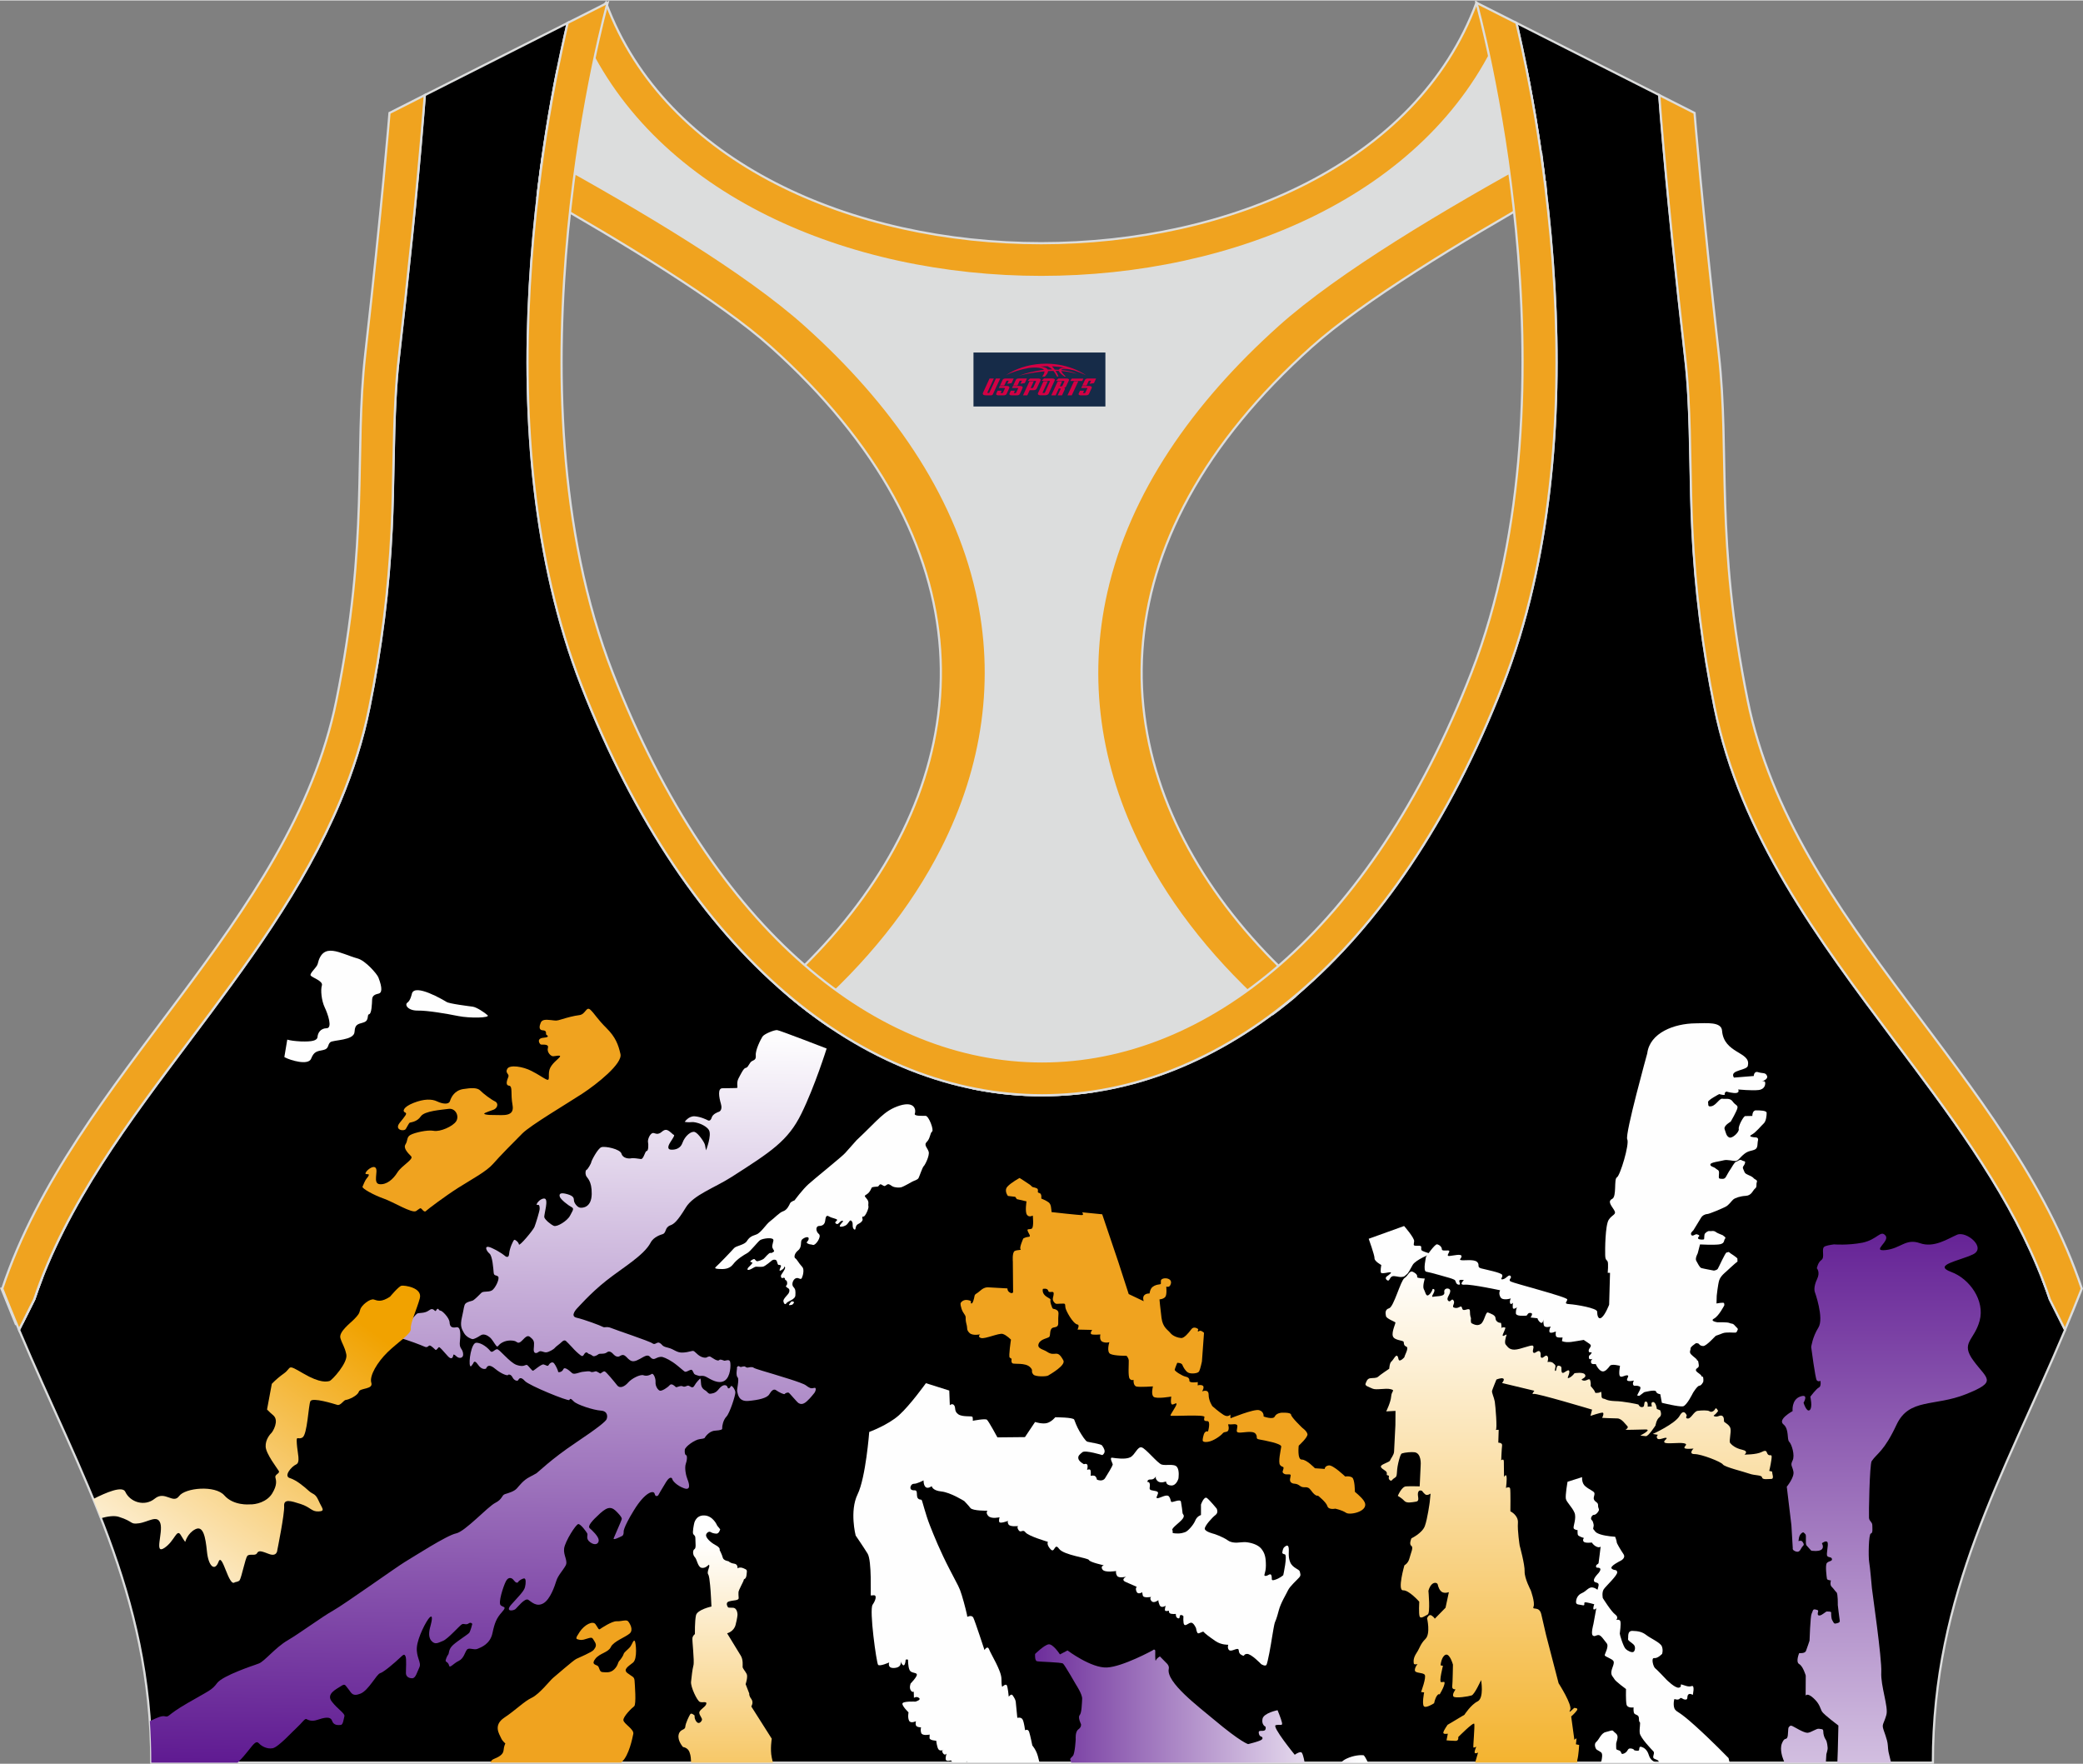 <?xml version="1.0" encoding="utf-8"?>
<!-- Generator: Adobe Illustrator 24.0.1, SVG Export Plug-In . SVG Version: 6.00 Build 0)  -->
<svg xmlns="http://www.w3.org/2000/svg" xmlns:xlink="http://www.w3.org/1999/xlink" version="1.1" id="图层_1" x="0px" y="0px" width="378.8px" height="320.8px" viewBox="0 0 378.95 320.77" enable-background="new 0 0 378.95 320.77" xml:space="preserve">
<rect x="0" y="0" width="378.95" height="320.77" fill="#808080" stroke="none"/>
<g>
	<path fill-rule="evenodd" clip-rule="evenodd" stroke="#DCDDDD" stroke-width="0.4" stroke-miterlimit="22.926" d="M275.88,4.09   l25.98,13.13l0.3,3.74c1.19,14.71,2.78,29.47,4.44,44.13c0.27,2.35,0.45,4.72,0.58,7.08c0.43,7.96,0.33,15.95,0.71,23.93   c0.52,11,1.86,21.69,4.05,32.49c4.72,23.22,18.82,42.1,32.73,60.65c9.62,12.83,19.79,26.21,26.01,41.09   c0.82,1.96,1.57,3.94,2.24,5.95l2.78,5.55c-11.28,26.72-24.06,47.88-24.06,78.74H189.83h-0.52H27.52   c0-30.86-12.78-52.02-24.06-78.74l2.78-5.55c5.76-17.31,17.41-32.6,28.24-47.04c10.28-13.7,20.75-27.66,27.41-43.56   c2.31-5.52,4.13-11.22,5.32-17.09c2.19-10.79,3.53-21.49,4.05-32.49c0.38-7.97,0.28-15.97,0.71-23.93   c0.13-2.37,0.31-4.73,0.58-7.08c1.66-14.66,3.25-29.42,4.44-44.13l0.3-3.74l25.98-13.13c-0.37,1.57-0.71,3.15-1.05,4.71   c-1.78,8.29-3.18,16.69-4.21,25.1c-2.93,23.86-3.13,49.43,2.32,72.94c1.4,6.05,3.2,12.02,5.46,17.81   c38.8,99.35,128.77,99.35,167.57,0c2.26-5.79,4.06-11.76,5.46-17.81c5.45-23.5,5.26-49.08,2.32-72.94   c-1.03-8.41-2.43-16.81-4.21-25.1C276.59,7.24,276.25,5.67,275.88,4.09z"/>
	
		<linearGradient id="SVGID_1_" gradientUnits="userSpaceOnUse" x1="285.478" y1="91.331" x2="285.478" y2="-20.506" gradientTransform="matrix(1 0 0 -1 0 321.125)">
		<stop offset="0" style="stop-color:#FFFFFF"/>
		<stop offset="1" style="stop-color:#F1A200"/>
	</linearGradient>
	<path fill-rule="evenodd" clip-rule="evenodd" fill="url(#SVGID_1_)" d="M298.06,255.42c0.22,0.41,0.5,0.56,0.86,0.43   c0.35-0.13,0.06-0.99,0.51-0.97s0.32,0.93,0.32,0.93l0.77-0.05c0,0-0.29-0.83,0.24-0.79c0.53,0.05,0.66,1.26,0.66,1.26l0.61,0.24   c0,0,0.42,0.86-0.13,1.26c-0.56,0.4-0.72,1.5-0.72,1.5s-1.27,1.98-1.75,1.95c-0.48-0.02-1.01-0.12-1.01-0.12s2.28-1.15,0.88-1.1   s-3.58,0.07-3.58,0.07s0.64-0.4,0.34-0.67c-0.29-0.26-1.01-1.41-1.83-1.41c-0.82,0-2.76-0.1-2.76-0.1s0.48-0.95,0.05-0.95   c-0.42,0-2.17,0.59-2.17,0.59l0.29-1.14c0,0-10.17-3.05-10.64-2.86c-0.48,0.19,0.14-0.57,0.14-0.57l-5.88-1.41   c0,0,0.57-0.65,0.2-0.82c-0.37-0.17-1.22,0.19-1.22,0.19s-0.69,1.68-0.79,2.03c-0.1,0.36,0.35,1.17,0.49,1.98   c0.13,0.81,0.48,5.07,0.19,5.14s0.53-0.08,0.52,0.02c-0.01,0.1-0.07,2.31-0.07,2.31s0.77-0.02,0.69,0.53s-0.16,2.69-0.16,2.69   s0.48-0.45,0.48,0.24s0.03,2.79,0.03,2.79s0.34-0.64,0.45-0.12c0.11,0.52-0.09,2.11-0.09,2.11s0.64-0.33,0.75,0.1   c0.1,0.43,0.05,4.15,0.05,4.15s1.47,0.69,1.37,2.1c-0.11,1.4,0.32,4.14,0.32,4.14s0.95,3.45,0.9,4.69   c-0.05,1.24,1.11,3.43,1.11,3.43s0.82,2.24,0.51,2.98c-0.32,0.74,1.03-0.21,1.41,1.38c0.37,1.59,0.87,3.77,0.87,3.77l2.28,8.78   c0,0,2.58,4.02,2.1,4.88c-0.48,0.86,0.72-0.38,0.72-0.38s0.85-0.05,0.51,0.45s-1.04,1.1-1.04,1.1l0.58,4.25c0,0,0.38-0.4,0.38-0.19   s-0.1,1-0.1,1l0.59,0.12c0,0-0.1,1.87-0.33,2.71c-0.04,0.13-0.03,0.3,0.01,0.49h-18.6c0.26-0.93,0.53-1.82,0.53-1.82   s-0.32,0.21-0.56,0.1c-0.24-0.12,0.24-1.17,0.24-1.17s-0.45,0.26-0.53,0.14s0.27-3.84,0.16-4.28c-0.11-0.45-2.92,2.4-2.92,2.4   s0.16,0.69-0.48,0.69s-1.65-0.1-1.65-0.1l0.24-1.21c0,0-0.88,0.17-0.82-0.21c0.05-0.38,0.77-1.4,0.77-1.4l3.07-1.83   c0,0,1.17-1.83,2.39-2.43s0.64-3.88,0.64-3.88s-1.17,2.6-1.72,2.79c-0.56,0.19-2.94,0.57-3.29,0.21c-0.35-0.36,0.37-1.31,0.37-1.31   s-0.69,0.07-0.61-0.55c0.08-0.62,0.13-3.95,0.13-3.95s-0.58-2.12-1.35-1.79c-0.77,0.33-0.9,1.91-0.9,1.91l0.43,0.1   c0,0-0.74,2.88-0.35,2.95c0.4,0.07,0.8-0.31,0.59,0.48c-0.22,0.78-0.85,1.78-0.85,1.78s-0.16-0.24-0.5,0.26s-0.5,1.33-0.5,1.33   s-1.49,0.98-1.86,0.55c-0.37-0.43,0.05-2.52,0.05-2.52l-0.56-0.07c0,0,1.01-2.69,0.66-3.14s-1.7-0.24-1.78-0.76   c-0.08-0.53,0.48-1.19,0.48-1.19s-0.67,0.21-0.69-0.14c-0.03-0.36-0.13-0.9,0.51-1.88c0.64-0.97,0.66-1.59,1.62-2.55   c0.96-0.95,0.29-3.76,0.29-3.76s0.32-0.83,0.82-0.5s0.58,0.59,0.58,0.59l1.96-2l0.61-2.84c0,0-0.64,0.26-1.17,0.02   c-0.53-0.24-0.79-1.05-0.85-1.38c-0.05-0.33-0.61-0.52-1.09-0.05c-0.48,0.48-0.61,1.19-0.61,1.19s0.37,4.02-0.13,4.29   c-0.51,0.26-1.25,0.83-1.46,0.38c-0.21-0.45-0.08-2.71-0.08-2.71s-1.86-2.12-2.94-2.07c-1.09,0.05,0.24-4.55,0.24-4.55   s0.69-0.33,0.93-1.31c0.24-0.97,0.77-1.93,0.32-2.24c-0.45-0.31,0.03-1.36,0.03-1.36s1.96-0.93,2.44-2.24s0.88-4.31,0.88-4.31   l0.16-1.59c0,0-0.61,0.45-0.98,0.14c-0.37-0.31-0.56-0.62-0.56-0.62s-0.58-0.33-0.74,0.31c-0.16,0.64,0.4,1.52-0.37,1.64   c-0.77,0.12-1.7,0.33-2.12-0.14c-0.42-0.48-1.19-0.91-1.19-0.91s0.69-1.69,1.49-1.73c0.8-0.05,2.49,0,2.49,0l0.18-3.84   c0,0,0.22-2.33-1.25-2.38c-1.46-0.05-2.17,0.24-2.17,0.24s-0.24-0.09-0.66,1.74s-0.05,2.36-0.64,2.69   c-0.58,0.33-0.53,0.74-0.93,0.38s0.13-0.78-0.32-0.83c-0.45-0.05,0.05-0.38-0.37-0.76c-0.43-0.38-1.46-0.76-0.51-1.24   c0.95-0.48,1.22-0.5,1.3-0.76s0.69-0.95,0.71-1.57c0.03-0.62,0.24-4.81,0.24-4.81l0.02-2.59l-1.69,0.09c0,0,0.82-1.64,0.9-2.71   c0.08-1.07,0.8-1.1-0.1-1.33c-0.9-0.24-2.63,0.21-3.29-0.1c-0.66-0.31-1.43-0.5-1.27-0.9c0.16-0.4,0.29-0.88,0.8-0.98   c0.5-0.09,1.17,0.02,1.49-0.29s2.02-1.45,2.02-1.45s0.05-1.03,0.39-1.31c0.35-0.28,0.8-1.29,1.06-1.02   c0.27,0.26,0.13,0.57,0.35,0.79c0.21,0.21,1-0.5,0.98-0.64c-0.03-0.14,0.85-1.62,0.35-1.83s-0.45-0.52-0.5-0.86   c-0.06-0.33-1.7-0.24-1.97-1.05s0.58-2.41,0.45-2.52c-0.13-0.12-1.62-0.69-1.7-1.12s-0.27-1.2,0.57-1.44   c0.85-0.24,2.1-5.08,2.8-5.5c0.7-0.43,0.87-1.49,1.6-1.09c0.73,0.39,0.73,0.7,0.7,0.92c-0.03,0.21,1.39,0.27,1.39,0.27   s-0.46,1.45-0.17,1.95c0.29,0.5,0.37,1.43,0.9,1.02c0.53-0.4,0.69-1.07,0.69-1.07s0.42-0.12,0.32,0.38s-0.77,1.17-0.13,1.02   c0.64-0.14,2.1,0.01,1.94-0.82s1.08-0.89,1.08-0.22s-0.81,1.31-0.38,1.76c0.44,0.45,0.62-0.6,0.99-0.02   c0.37,0.57-0.58,1.17,0.24,1.33c0.82,0.17,1.14-0.71,1.32,0.1c0.19,0.81,1.41-0.43,1.41,0.5s0.19,1.24,0.19,1.24   s-0.1,0.86,0.12,0.96c0.23,0.1,0.99,0.61,1.68,0.12c0.69-0.5,0.85-2.29,1.32-2.07c0.48,0.21,1.35,0.45,1.35,1.05   c0,0.59,0.69,0.88,0.9,0.81s0.21,1.17,0.13,1.02c-0.08-0.14,0.4-0.24,0.69-0.17s-0.58,1.38-0.4,1.52c0.19,0.14,0.82-0.5,0.66-0.07   s-0.4,1.4-0.11,1.69c0.29,0.29,0.53,0.9,1.56,0.9c1.04,0,3.05-0.95,3.37-0.71c0.32,0.24-0.21,0.93,0.08,1.24   c0.29,0.31,0.82-0.55,1.17-0.19c0.34,0.36-0.03,0.93,0.29,1.12s0.72-0.6,1.06-0.31c0.34,0.29,0.05,1.1,0.05,1.1   s0.69-0.14,1.03,0.19s0.42,0.31,0.42,0.62s-0.24,0.79,0,0.81s0.08-1.05,0.61-0.95s0.48,0.29,0.48,0.74c0,0.45,0.11,0.72,0.51,0.48   c0.4-0.24,0.95-0.69,0.93-0.07c-0.03,0.62-0.61,1.31-0.03,1.05s0.96-0.83,0.96-0.83s1.74-0.31,1.96,0.33s-1.19,0.74-0.42,0.98   c0.77,0.24,1.22-0.76,1.38,0.24s-0.24,0.48,0.43,1.26c0.66,0.78,0.16,0.81,0.85,0.76s0.61-0.41,0.69-0.02   c0.08,0.38-0.11,1,0.37,1.07c0.48,0.07,0.53,0.38,2.1,0.45C295.31,254.81,298.01,255.38,298.06,255.42L298.06,255.42L298.06,255.42   z M300.69,260.78l0.93,0.15c0,0-0.4,0.33-0.1,0.68c0.3,0.36,1.29-0.24,1.63-0.12c0.33,0.12-0.7,0.57-0.3,0.86   c0.4,0.3,2.59-0.06,3.49,0.12c0.89,0.18,0,0.54,0.1,0.84s1.66,0.12,1.66,0.12s-1.03,1.01,0.2,1.01s4.8,1.39,5.13,1.88   c0.33,0.49,3.8,1.31,4.81,1.68s2.25,0.21,2.32,0.68c0.07,0.48,1.08,0.28,1.67,0.28c0.59,0,0.15-0.94,0.18-1.22s-0.6-0.12-0.53-0.3   s0.46-2.11,0.43-2.56s-0.33-0.05-0.66-0.36c-0.33-0.31-0.12-1-1.11-0.48s-3.18,0.49-3.18,0.49s0.88-0.59-0.4-0.88   c-1.28-0.28-1.91-0.88-2.19-1.22s0.25-2.02,0.03-2.72s-1.15-1.02-1.16-1.22s0.03-0.78-0.3-0.99c-0.34-0.21-0.72,0.11-1.05,0.12   c-0.32,0.01-0.71-0.12-0.43-0.27s0.71-0.75,0.71-0.75s-0.35-0.77-0.53-0.38c-0.18,0.39-0.69,0.68-1.02,0.44s-1.46-0.18-2.16-0.09   s-1.16,1.37-1.76,1.4s-0.23-0.54-0.23-0.54s-0.5-1.4-1.29,0.03C304.77,258.93,300.69,260.78,300.69,260.78z"/>
	<path fill-rule="evenodd" clip-rule="evenodd" fill="#FEFEFE" d="M298.24,253.84c-0.02-0.04-0.45,0.04-0.37-0.15   c0.18-0.47,0.89-1.35,0.39-1.56c-0.72-0.29-0.9,0.05-1.11-0.24c-0.22-0.29,0.1-0.83,0.1-0.83s-1.01,0.24-1.22-0.02   c-0.21-0.26,0.5-0.9,0-0.93c-0.5-0.02-1.06,0.48-1.33,0.14c-0.27-0.33,0.02-1.86,0.02-1.86s-1.52-0.43-1.84,0s-0.85,1.12-1.4,1   c-0.56-0.12-1.1-1.07-1.13-1.26c-0.03-0.19-0.76,0.13-0.89-0.32c-0.13-0.45,0.28-0.7,0.28-0.7s-0.69,0.29-0.69-0.24   c0-0.52,0.18-0.29,0.45-0.76c0.27-0.48-0.42,0.14-0.48-0.43c-0.05-0.57,0.81-0.85,0.12-1.32l-1.02-0.69   c-1.82,0.27-2.89,0.63-3.96,0.22l0.11-0.67c0,0-1.01,0.12-1.17-0.19s-0.05-0.9-0.05-0.9s-1.09,0.5-1.17,0.05   c-0.08-0.45,0.24-0.95,0.24-0.95s-1.14,0.36-1.27-0.28c-0.13-0.64-0.05-1.05-0.05-1.05s-0.1,0.97-0.58,0.59   c-0.48-0.38-0.51-0.76-0.51-0.76l-1.27-0.14c0,0,0.61-0.79,0-0.83c-0.61-0.05-0.5,0.5-0.82,0.5s-1.83,0.17-1.85-0.45   c-0.03-0.62,0.21-1.07,0.21-1.07s-0.74,0.55-0.77,0.05s0.03-0.88,0.03-0.88s-0.42,0.5-0.53,0.02c-0.1-0.48,0.16-0.81,0.16-0.81   s-1.51,0.5-1.91-0.24c-0.4-0.73-0.05-1.24-0.05-1.24s-5.24-1.12-6.44-1.02c-1.21,0.1-0.15-0.82-0.15-0.82s-0.63-0.16-0.81,0.03   c-0.19,0.19,0.39,0.86-0.14,0.79c-0.53-0.07-0.5-0.6-0.66-0.79c-0.16-0.19-0.95-0.42-0.95-0.42s-3.64-1.06-4.29-1.15   c-0.66-0.09-0.03-2.74-0.03-2.74s1.59-2.31,1.99-2.24c0.4,0.07,0.88,0.45,0.88,0.9s1.27,0.05,1.35,0.31   c0.08,0.26-0.69,0.98,0.05,0.91c0.74-0.07,2.1-0.43,2.17,0c0.08,0.43-0.61,0.67-0.05,0.76c0.56,0.1,2.27-0.21,2.87,0.31   s-0.12,0.95,0.77,1.19c0.89,0.24,3.66,0.76,3.82,1.19c0.16,0.43-0.53,0.88,0.1,0.79c0.64-0.09,1.06-0.98,1.41-0.6   c0.34,0.38-0.53,0.67,0.03,1s10.29,2.81,10.29,3.26s-0.77,0.79,0.4,0.86c1.17,0.07,5.04,0.72,5.04,1.36s0.18,1.59,0.85,1.05   c0.66-0.55,1.33-2.31,1.33-2.31l0.16-5.79l-0.42-0.01c0,0,0.16-1.76-0.03-2.09s-0.4-0.19-0.43-1.14s0-5.41,0.64-6.41   s1.54-0.91,0.96-1.81c-0.58-0.9-1.17-1.57-0.32-2s0.27-3.62,0.85-3.91c0.58-0.29,2.33-6.08,1.88-6.94   c-0.45-0.86,3.64-15.61,3.64-15.61c0.46-3.75,4.89-5.43,8.76-5.47c2.03-0.02,4.72-0.33,4.85,1.33c0.32,4.17,5.2,3.84,4.71,6.25   c0.09,1.07-3.49,0.79-2.55,2.29l3.61-0.29c0,0,0.02-0.96,0.82-0.69c0.8,0.26,1.32,0,1.59,0.67s-1.01,1.02-1.01,1.02   s0.58-0.19,0.66,0.12c0.08,0.31,0.03,1.29-1.19,1.43s-3.71-0.1-3.71-0.1s0.29,0.48-0.26,0.62c-0.56,0.14-1.88-0.24-1.88-0.24   s-0.4,0.17-0.29,0.48s-1.01-0.02-1.01-0.02s-2.15,1.1-2.04,1.48c0.11,0.38-0.16,0.91,0.66,0.72s1.43-1.45,1.94-1.36   c0.5,0.1,1.38-0.21,1.88,0.5c0.5,0.72,0.98,0.64,0.87,1.19c-0.1,0.55-1.22,2.48-1.22,2.48s-1.35,0.74-1.11,1.38   c0.24,0.64,0.29,1.26,0.85,1.5s1.85-1.02,1.72-1.53c-0.13-0.5,0.85-2.33,1.17-2.36c0.32-0.02,1.3-0.02,1.3-0.02   s-0.03-1.02,0.66-1.02s1.91,0.02,1.94,0.43c0.02,0.4-0.08,1.55-0.53,1.95s-1.41,1.64-2.2,2.05c-0.8,0.4,0.58,0.48,0.58,0.48   s0.74-0.07,0.58,0.55c-0.16,0.62,0.05,1.38-0.58,1.67c-0.64,0.29-1.14,0.18-1.92,0.8c-0.78,0.62-1.1,1.26-1.59,1.28   s-1.52-0.31-2.17-0.12c-0.65,0.19-2.39,0.35-2.41,0.75c-0.03,0.4,0.65,0.42,0.97,0.73s0.64,0.21,0.61,0.86   c-0.03,0.64-0.13,0.97,0.19,1c0.32,0.02,0.77,0.16,1.05-0.31c0.28-0.46,0.53-0.99,0.79-1.33c0.26-0.35,0.76-1.38,1.09-1.45   c0.33-0.07,0.64-0.5,1.03-0.25c0.4,0.25,0.71,0.04,0.56,0.55c-0.16,0.51-0.53,0.59-0.3,1.05c0.22,0.45,0.2,0.66,0.5,0.85   c0.3,0.2,1.13,0.47,1.36,0.77c0.23,0.3,0.78,0.32,0.61,0.75s0.08,0.87-0.32,1.16c-0.4,0.3-0.62,1.27-1.68,1.33   s-1.97,0.38-2.31,0.68c-0.34,0.3-0.77,0.99-1.37,1.3c-0.59,0.31-3,1.33-3.33,1.33s-0.89,0.23-1.15,0.69   c-0.27,0.46-1.38,2.26-1.38,2.26s-0.44,0.41-0.44,0.58s0.02,0.38,0.27,0.39s0.57-0.31,0.81-0.23s0.57,0.18,0.37,0.38   c-0.2,0.2-0.27,0.39,0,0.5c0.27,0.1,0.88,0.12,0.93-0.01c0.05-0.13,0-0.83,0.16-1.01s0.52-0.51,0.83-0.45   c0.32,0.06,0.74-0.15,1.15,0.17c0.41,0.31,1.33,0.56,1.34,0.65c0.01,0.08,0.59,0.29,0.34,0.56c-0.26,0.27-0.02,0.79-0.84,1   s-3.72,0.05-3.72,0.05l-0.42,1.63c0,0-0.52,0.92-0.26,1.35c0.27,0.43,0.57,1.2,0.94,1.32c0.37,0.11,2.27,0.46,2.27,0.46   s0.51-0.06,0.7-0.32c0.18-0.26,1.36-2.95,1.6-2.97c0.24-0.02,0.4-0.18,0.5-0.02c0.1,0.15,1.54,0.94,1.48,1.19   c-0.05,0.25,0.1,0.48-0.07,0.54c-0.17,0.07-2.07,1.84-2.07,1.84s-0.94,0.73-1.18,1.51s-0.45,2.8-0.45,2.8l-0.04,1.41   c0,0,1.3-0.25,1.37-0.07s0.05,0.41,0.05,0.41s-0.98,1.93-1.85,2.4c-0.88,0.47,0.59,0.68,0.59,0.68s1.87-0.05,2.2,0.13   c0.33,0.18,0.57,0,0.94,0.43s0.64,0.57,0.57,0.75s-0.16,0.54-0.41,0.57c-0.25,0.04-1.73-0.14-2.34,0.12s-1.12,0.39-1.25,0.46   c-0.12,0.07-1.68,1.85-2.27,1.86c-0.6,0.01-0.83-0.42-0.83-0.42s-0.4-0.2-0.61-0.03s-0.91,0.61-0.88,0.9   c0.04,0.3-0.32,0.63,0.1,1.07c0.41,0.44,1.06,0.83,1.06,1.01s0.2-0.01,0.24,0.31c0.04,0.32,0.25,0.91-0.09,1.11   s-0.42,0.42-0.26,0.64c0.16,0.23,0.87,0.59,0.94,0.87c0.07,0.27,0.24-0.09,0.31,0.31s0.01,0.74,0.01,0.74s-0.33,0.7-0.71,0.71   c-0.38,0.01-1.17,1.32-1.17,1.32s-1.11,2.29-1.8,2.43s-3.85-0.64-3.85-0.64l-0.29-1.57c0,0-0.66-0.05-0.77-0.48   c-0.1-0.43-2.16,0.12-2.16,0.12L298.24,253.84z"/>
	<path fill-rule="evenodd" clip-rule="evenodd" fill="#FEFEFE" d="M260.29,228c0,0-2.76,1.1-3.29,2.03   c-0.53,0.92-0.75,1.46-1.12,1.74s-0.31,0.41-0.92,0.45s-1.31-0.3-1.73-0.09c-0.43,0.21-0.45,0.89-0.8,0.72   c-0.35-0.18-0.45-0.52-0.1-0.76c0.35-0.24,0.98-0.71,0.62-0.73c-0.37-0.02-1.49,0.33-1.69,0.11s0.03-1.43,0.03-1.43   s-1.26-0.68-1.23-1.22c0.03-0.54-1.06-3.55-1.06-3.55l6.44-2.32c0,0,1.89,2.15,1.83,2.77c-0.07,0.63-0.19,0.74,0.17,0.81   c0.36,0.07,1.06-0.11,1.11,0.19s-0.1,0.57,0.2,0.74C259.05,227.64,260.29,228,260.29,228z"/>
	
		<linearGradient id="SVGID_2_" gradientUnits="userSpaceOnUse" x1="342.738" y1="-39.392" x2="342.738" y2="109.85" gradientTransform="matrix(1 0 0 -1 0 321.125)">
		<stop offset="0" style="stop-color:#FFFFFF"/>
		<stop offset="1" style="stop-color:#570E8C"/>
	</linearGradient>
	<path fill-rule="evenodd" clip-rule="evenodd" fill="url(#SVGID_2_)" d="M333.65,226.29c-0.75,0.1-1.51,0.24-1.77,0.43   c-0.56,0.43,0.15,1.93-0.51,2.4c-0.66,0.46-0.84,1.52-0.84,1.52s0.65,0.69,0.05,1.95c-0.72,1.49-0.43,2.32-0.43,2.32   s1.74,4.81,0.66,6.52s-1.31,3.54-1.31,3.54s0.74,5.66,1,6.02c0.27,0.36,0.69,0.13,0.69,0.13s0.17,1.01-0.29,1.21   c-0.46,0.21-1.56,1.67-1.56,1.67s0.46,1.95-0.1,2.43c-0.57,0.48-1.13-1.33-1.13-1.33s1.03-1.7-0.6-1.13   c-1.63,0.57-1.39,2.65-1.39,2.65s-2.78,1.5-1.68,2.4c1.1,0.89,0.6,2.73,1.06,3.18c0.46,0.45,1.08,2.48,0.62,3.4   c-0.47,0.92-0.05,0.98,0.15,2.03c0.2,1.04-1.21,2.74-1.21,2.74l0.84,7l0.25,4.19c0,0-0.15,0.37,0.6,0.61s0.86-0.64,1.21-0.97   s0.15-0.49-0.05-0.82c-0.2-0.33-0.8-0.07-0.73-0.13c0.07-0.06,0-0.88,0.48-1.34s0.53-0.11,0.78,0.1s-0.07,1.71,0.22,2.05   c0.28,0.34,0.86,0.95,0.86,0.95s1.32,0.21,1.85-0.19s0.08-1.16,0.08-1.16s0.83-0.64,1.03-0.15s-0.3,2.17-0.05,2.48   s0.77,0.11,0.85,0.54c0.08,0.43-0.6,0.33-0.93,0.73c-0.33,0.4-0.03,2.57,0.02,2.86c0.05,0.28,0.72,0.3,0.72,0.3   s-0.25,0.79,0.13,1.15s0.63,0.8,0.89,1.03c0.27,0.24,0.23,2.28,0.23,2.28s0.28,2.48,0.36,2.87c0.08,0.39-0.58,0.49-0.83,0.52   s-0.36-0.31-0.55-0.63c-0.18-0.33-0.2-1.12-0.18-1.36c0.02-0.24-0.58-0.19-0.78-0.21c-0.2-0.01-0.86,0.68-1.31,0.73   c-0.45,0.05-0.38-0.36-0.3-0.67c0.09-0.31-0.1-0.34-0.55-0.43c-0.45-0.09-0.41,0.4-0.63,0.8s-0.37,4.88-0.37,4.88   s-0.45,1.36-0.65,1.87c-0.2,0.51-1.23,0.39-1.23,0.39s-0.7,1.61,0,2s1.19,2.09,1.19,2.09l-0.02,3.66c0,0,0.25-0.63,1.44,0.46   s1.2,1.89,1.55,2.45c0.35,0.55,2.97,2.52,2.97,2.52l-0.11,4.57l-0.08,2.2h9.78c-0.22-0.93-0.43-1.79-0.43-1.79s-0.1-0.3-0.17-1.4   s-0.76-2.57-0.89-3.22c-0.13-0.64,0.23-0.88,0.63-2.31s-1.06-5.25-0.93-7.75s-1.64-14.58-1.7-15.27c-0.07-0.68-0.33-3.81-0.5-4.77   c-0.17-0.95-0.1-5.1,0.3-5.19s0.27-0.86,0.27-1.49s-0.53-0.69-0.6-1.34c-0.06-0.65,0.1-9.69,0.48-10.34   c0.01-0.01,0.01-0.02,0.02-0.02c0.01-0.01,0.01-0.02,0.02-0.03c0.95-1.39,2.2-1.7,4.48-6.56c2.29-4.9,6.87-3.27,12.64-5.57   c5.77-2.31,3.88-2.69,1.39-6.05s0.1-3.65,1.09-7.3c1-3.65-1.79-7.64-5.18-8.89c-3.38-1.25,1.34-1.97,3.93-3.17s-1.14-4.32-2.84-3.6   c-1.69,0.72-4.18,2.45-6.77,1.54s-3.48,0.96-6.22,1.25s0.85-1.59-0.05-2.64c-0.9-1.06-1.44,0.72-4.18,1.3   C336.13,226.5,333.65,226.29,333.65,226.29L333.65,226.29z M332.17,320.57h-7.53c-0.17-0.46-0.29-0.8-0.29-0.8   s-0.63-1.58-0.17-2.71s0.72-0.61,0.95-1.02c0.24-0.4,0.1-1.73,0.3-1.93c0.2-0.21,0.3-0.36,0.66-0.19c0.37,0.16,2.07,1.25,2.74,1.22   c0.66-0.03,1.67-0.84,2.1-0.73c0.43,0.1,0.77-0.05,0.77,0.49c0,0.53,0.18,1.11,0.45,1.49c0.27,0.37,0.33,1.31,0.35,1.55   c0.02,0.24-0.24,1.09-0.24,1.09S332.22,319.84,332.17,320.57z"/>
	<path fill-rule="evenodd" clip-rule="evenodd" fill="#FEFEFE" d="M287.83,268.63c0,0-0.1,0.59,0.23,1.24   c0.33,0.64,1.51,1.12,1.89,1.47c0.38,0.36-0.22,0.98,0.07,1.44c0.28,0.46,0.73,0.43,0.71,1c-0.02,0.56,0.3,0.64,0.08,1.03   c-0.22,0.39-0.55,0.69-0.84,0.68c-0.29-0.02-0.67,0.59-0.46,0.87c0.21,0.28,0.22,0.14,0.38,0.75c0.17,0.6-0.22,0.82,0.04,1.06   c0.27,0.24,0.18,0.54,1.24,0.88s2.67,0.43,2.67,0.43s0.3,0.79,0.28,0.98s0.73,1.43,1.23,2.17c0.5,0.74-0.53,1.22-0.53,1.22   s-2.11,1.02-1.59,1.44c0.51,0.42,0.86,0.05,0.98,0.61c0.12,0.56-2.04,2.53-2.44,3.12s-0.18,1.61-0.18,1.61s1.54,2.48,2.26,2.99   c0.71,0.51,0.17,1,0.17,1s0.61-0.21,0.76,0.22c0.15,0.43-0.08,2.11-0.1,2.26c-0.02,0.15,0.63,2.35,1.06,2.77   c0.43,0.42,1.14,0.72,1.43,0.55c0.28-0.17,0.41-0.88,0.09-1.26c-0.33-0.39-1.18-0.8-1.08-1.1c0.1-0.3-0.2-1.49,0.81-1.46   s1.75,0.16,2.52,0.76c0.76,0.6,2.53,1.35,2.82,2.05c0.28,0.7,0.05,1.37,0.05,1.37s-0.8,0.86-1.43,0.77s-0.17,1.61,0.17,1.85   c0.33,0.24,2.05,2.07,2.05,2.07s1.58,1.6,2.27,1.46c0.69-0.15,0.05-0.7,0.55-0.56c0.5,0.13,1.14,0.49,1.77,0.27   c0.63-0.22,0.2,1.61,0.2,1.61s-0.58-0.39-0.85-0.03c-0.27,0.36,0.05,0.91-0.51,0.88s-0.71-0.51-1-0.18   c-0.28,0.32-0.88,0.12-0.96,0.07c-0.08-0.04-0.35,1.39,0.12,1.95c0.46,0.56,0.62,0.21,3.6,2.9c2.99,2.68,6.11,5.9,6.11,5.9   s0.1,0.38,0.19,0.84h-12.8c-0.07-0.2-0.15-0.37-0.31-0.46c-0.38-0.22-0.7-0.19-0.78-0.49s0.3-0.83,0.02-1.12   c-0.28-0.28-2.39-2.47-2.48-3.33c-0.1-0.86,0.2-1.89-0.02-2.01s-0.02-0.77-0.25-1.07c-0.23-0.3-0.7-0.24-0.8-0.64   c-0.1-0.4-0.05-0.94-0.05-0.94s-1.14,0.21-1.29-0.55c-0.15-0.76-0.09-2.79-0.09-2.79s-1.9-1.39-2.11-1.8   c-0.22-0.42-0.64-0.63-0.55-1.37c0.1-0.74,0.63-1.5,0.37-1.93c-0.27-0.43-1.56-0.79-1.58-1.04s0.83-1.62,0.35-2.19   c-0.48-0.57-1.03-1.52-1.51-1.49s-0.68,0.37-1.03,0.06s0.13-2.04,0.13-2.04l0.53-2.91c0,0-0.28,0.32-0.48,0.22   c-0.2-0.11,0.1-0.93,0.1-0.93s-1.55-0.46-1.74-0.33s0.17,0.65-0.41,0.5c-0.58-0.15-1.18-0.03-1.16-0.59   c0.02-0.57,0.28-1.28,1.09-1.62s1.23-1.19,2-1c0.78,0.19,0.81,0.59,0.86,0.25s0.35-0.88-0.02-1.07c-0.36-0.19-0.63-0.07-0.68-0.49   c-0.05-0.42,0.83-1.31,0.83-1.31s0.56-0.64,0.27-0.88c-0.3-0.24-0.7,0.05-0.71-0.34c-0.02-0.39,0.41-0.38,0.46-0.62   s0.38-3.02,0.38-3.02s-0.14,0.31-0.74,0.05c-0.6-0.27-0.86-0.76-0.86-0.76s-1.28,0.16-1.51-0.18s0.07-0.64,0.07-0.64   s-1.03-0.3-1.11-0.58s-0.05-0.86-0.05-0.86s-0.57-0.03-0.71-0.33c-0.15-0.3,0.57-1.85,0.14-2.86c-0.43-1.01-1.43-1.88-1.56-2.5   c-0.13-0.63,0.3-3.1,0.3-3.1L287.83,268.63L287.83,268.63z M291.16,320.57h10.02c-0.19-0.14-0.36-0.25-0.36-0.25   s-0.58-0.22-0.87-1.16s-0.85-1.31-1.3-1.45c-0.45-0.15-0.41,0.23-0.45,0.54c-0.03,0.31-0.89,0.07-0.89,0.07s0-0.25-0.64-0.33   c-0.65-0.07-0.43,0.56-1.19,0.9s-0.32-0.33-0.93-0.54c-0.61-0.21-0.5-0.11-0.53-0.83c-0.04-0.71,0.11-0.62,0.24-1.4   c0.13-0.79-0.5-0.95-0.72-1.26s-0.6-0.04-1.43,0.15s-1.21,1.38-1.7,1.78c-0.5,0.4-0.12,1.22,0,1.35s0.62,0.34,0.9,0.59   s0.13,1.1,0.02,1.56C291.29,320.41,291.23,320.49,291.16,320.57z"/>
	<path fill-rule="evenodd" clip-rule="evenodd" fill="#F0A31F" d="M185.49,214.21c0,0-1.56,0.84-2.22,1.58s0.1,1.69,0.1,1.69   l1.33,0.16l0.29,0.42l1.76,0.41c0,0-0.31,1.85,0.07,2.42c0.37,0.57,1.07,0.16,1.07,0.16s0.24,2.18-0.2,2.38   c-0.43,0.21-0.89-0.06-0.73,0.42c0.17,0.48,0.7,1.04,0.17,1.07c-0.53,0.03-0.97,0.3-0.97,0.3s-0.76,1.7-0.5,1.93   c0.27,0.24-0.55,0.09-1.05,0.34s-0.35,1.95-0.35,1.95l0.05,5.53c0,0-0.08,0.36-0.58,0.09s-0.45-0.76-0.45-0.76l-3.43-0.19   c0,0-0.7-0.13-1.45,0.55c-0.75,0.68-1.04,0.61-1.11,1.03s-0.32,1.5-0.6,1.34c-0.28-0.17,0.37-0.41-0.57-0.6s-1.33,0.49-1.33,0.49   s-0.17,0.11,0.13,1.06s0.8,1.13,0.76,1.68c-0.03,0.55,0.12,1.03,0.22,1.46c0.1,0.43-0.09,0.74,0.48,1.29   c0.56,0.55,1.93,0.25,1.93,0.25s-0.55,0.46,0.17,0.67c0.72,0.21,3.25-0.94,3.93-0.75s1.51,1.04,1.51,1.04s-0.47,3.06-0.23,3.26   c0.25,0.2,0.35,0.22,0.35,0.22s-0.15,0.68,0.18,0.84c0.33,0.17,2.3-0.14,3.14,0.65c0.76,0.71,0.06,0.72,0.64,1.38   c0.38,0.43,2.37,0.37,2.67,0.19c0.52-0.31,3.26-1.89,2.78-2.77c-1.18-2.19-1.44-0.52-2.98-1.57c-0.68-0.46-1.86-0.55-1.51-1.46   c0.35-0.9,1.72-0.96,1.96-1.28c0.23-0.33-0.07-1.52,0.77-1.67c0.83-0.15,0.86-0.3,0.83-1.34s0.28-1.57-0.36-1.89   c-0.63-0.33-0.6,0.17-0.96-0.99s0.36-0.69-0.71-1.32c-1.06-0.63-0.76-1.48-0.76-1.48s0.84-0.2,0.97,0.34s0.99-0.13,0.99,0.49   c0,0.63-0.37,1,0.03,1.53s0.53,0.32,1.32,0.32c0.8,0,0.71-0.09,0.78,0.68c0.05,0.56,1.39,3.01,2.21,3.12c0.43,0.06,0,0.92,0,0.92   l2.66,0.06c0,0-0.43,0.59-0.16,0.77c0.27,0.18,1.66,0.06,1.66,0.06s-0.27,1.07,0.4,1.34c0.66,0.27,1.23,0.06,1.23,0.06   s-0.57,1.79,0.2,2.15c0.76,0.36,2.92,0.33,2.92,0.33s0.38,0.37,0.41,0.87c0.03,0.49-0.17,2.89,0.17,3.3   c0.33,0.42,0.7,0.19,0.7,0.19s-0.1,1.1,0.56,1.24c0.66,0.13,2.97-0.03,2.97-0.03s-0.39,1.44,0.11,1.88   c0.5,0.45,3.22-0.03,3.22-0.03s-0.2,1.34,0.13,1.43s0.86-0.45,0.83-0.06s-1.16,1.91-1.1,2.09c0.07,0.18,6.28-0.26,6.18,0.25   c-0.1,0.5-0.17,0.77,0.51,0.75c0.69-0.01,0.14,1.89,0.14,1.89s-0.53-0.21-0.77,0.54c-0.23,0.74-0.2,1.07-0.2,1.07   s-0.07,0.42,0.96,0.27c1.03-0.15,2.36-1.13,2.69-1.55c0.34-0.42,0.93-0.03,1.06-0.72c0.13-0.68-0.32-1,0.15-0.91   c0.46,0.09,1.48-0.28,1.45,0.37s-0.37,1.07,0.3,1.13c0.66,0.06,2.46-0.42,2.99,0.19c0.52,0.62-0.12,0.91,0.7,1.06   c0.82,0.15,4.05,0.73,3.99,1.3c-0.07,0.57-0.61,2.86-0.21,3.35c0.4,0.49,0.69,0.18,0.62,0.64c-0.07,0.46-0.36,0.62,0.07,0.93   c0.43,0.31,1.24-0.05,1.24,0.3c0,0.34-0.36,1.01,0.13,1.35c0.5,0.34,0.78-0.02,1.57,0.58c0.8,0.6,1.25-0.25,2.04,0.87   c0.8,1.12,1.22,0.9,1.22,0.9s1.49,1.16,1.71,1.9s1.43,0.47,1.43,0.47s1.21,0.24,1.99,0.76c0.74,0.5,4.58-0.35,3.16-2.28   c-0.51-0.69-1.57-1.55-1.57-1.55s0-2.27-0.5-2.6c-0.5-0.33-1.26-0.18-1.26-0.18s-2.21-2.13-2.99-2.02   c-0.78,0.12-0.73,0.64-0.73,0.64l-1.79-0.12c0,0-1.53-1.61-2.39-1.58s-0.56-2.53-0.56-2.53s1.72-1.55,1.59-2.11   c-0.13-0.57-0.91-1.11-0.91-1.11s-2.04-1.94-2.07-2.41c-0.03-0.48-1.79-0.36-1.79-0.36s-0.89,0.07-1.18,0.69   c-0.3,0.63-2.03-0.01-2.03-0.01s0.12-0.88-0.81-1.15s-5.21,1.48-5.21,1.48l-0.03-0.68c0,0-0.4,0.57-1.23,0.06s-2.03-1.58-2.03-1.58   s-0.69-0.96-0.69-2.09c0-1.13-1.18-0.6-1.18-0.6s0.52-0.86,0.07-1.07c-0.44-0.21-0.88-0.02-0.88-0.02l0.02-0.61   c0,0-1.54,0.24-1.53-0.24c0.02-0.48-0.29-0.67-0.77-0.77c-0.48-0.1-1.94-0.97-1.9-1.24c0.05-0.27,0.46-1.25,0.46-1.25   s0.78-0.02,0.93,0.37s0.55,1.1,0.99,1.37c0.45,0.27,1.09,0.18,1.09,0.18s0.78-0.02,0.98-0.39s0.5-1.77,0.5-1.77l0.38-5.22   c0,0-0.57-0.58-0.93-0.3c-0.36,0.28-0.11-0.36-0.11-0.36s-0.76-0.67-1.28,0.03s-1.31,1.62-1.83,1.58   c-0.51-0.03-1.49-0.31-1.97-0.92s-1.38-0.98-1.61-2.74c-0.23-1.76-0.37-3.37-0.37-3.37s0.73-0.04,1.06-0.46   c0.33-0.42,0.17-1.86,0.17-1.86s0.5,0.17,0.71-0.22c0.82-1.48-1.66-1.6-1.69-0.83c-0.02,0.43,0.12,0.59-0.25,0.64   c-0.37,0.04-0.85,0.13-1.28,0.48c-0.43,0.34-0.53,1.18-0.53,1.18s-0.62-0.06-0.97,0.33s-0.09,1.07-0.09,1.07l-2.73-1.3l-1.9-5.87   l-2.92-8.64l-3.65-0.36c0,0,0.34,0.45,0.02,0.5c-0.32,0.06-5.58-0.54-5.58-0.54c-0.09-0.7-0.05-1.41-0.56-1.79   c-0.41-0.31-1.32-0.68-1.32-0.68s0.17-0.93-0.4-1.02c-0.57-0.09,0.26-0.69-0.68-0.94c-0.94-0.25-0.32-0.05-0.97-0.54   C186.75,215,185.49,214.21,185.49,214.21z"/>
	
		<linearGradient id="SVGID_3_" gradientUnits="userSpaceOnUse" x1="248.067" y1="11.316" x2="179.339" y2="11.316" gradientTransform="matrix(1 0 0 -1 0 321.125)">
		<stop offset="0" style="stop-color:#FFFFFF"/>
		<stop offset="1" style="stop-color:#570E8C"/>
	</linearGradient>
	<path fill-rule="evenodd" clip-rule="evenodd" fill="url(#SVGID_3_)" d="M209.7,300.14c0,0-5.45,2.98-8.32,3.12   c-2.87,0.14-7.17-3.1-7.17-3.1l-1.38,0.72c0,0-1.27-1.97-2.08-1.83s-2.44,1.75-2.44,1.75s-0.1,1.2,0.33,1.32   c0.42,0.12,4.43,0.17,4.75,0.43c0.32,0.26,2.39,3.88,2.39,3.88s1.14,1.71,1.09,2.55c-0.05,0.83-0.08,2.55-0.45,2.95   c-0.37,0.4,0.24,1.64,0.24,1.64s0.13,0.52-0.48,0.95c-0.61,0.43-0.48,1.77-0.48,1.77s-0.13,2.61-0.51,3.04   c-0.37,0.43-0.58,0.45-0.45,0.83l0.14,0.4h42.47c-0.17-0.95-0.41-1.9-0.68-1.9c-0.53,0-1.12,0.48-1.12,0.48s-4.25-5.2-3.45-5.39   s1.27,0.24,1.12-0.48c-0.16-0.71-0.8-2.24-0.8-2.24s-2.53,0.49-2.74,1.58c-0.22,1.1,0.56,1.43,0.56,1.43s0.19,0.72-0.45,0.74   s-0.88-0.05-0.77,0.5c0.1,0.55,0.53,0.59,0.53,0.59s0.36,0.29-0.1,0.57c-0.46,0.29-2.38,0.76-2.38,0.76s-1.26-0.29-6.26-4.49   c-2.7-2.27-8.72-6.78-8.18-9.2c0.13-0.6-0.42-1.05-0.42-1.05l-1.19-1.21c0,0-0.58,0.29-0.74,0.72s-0.11-1.79-0.11-1.79   S210.04,299.81,209.7,300.14L209.7,300.14z M248.88,320.57c-0.37-0.76-0.69-1.34-0.84-1.35c-0.45-0.05-1.7-0.02-3.07,0.62   c-0.47,0.22-0.8,0.48-1.02,0.73H248.88z"/>
	<path fill-rule="evenodd" clip-rule="evenodd" fill="#FEFEFE" d="M233.62,281.4c0,0,0.64-0.69,0.8-0.02s-0.16,1.62,0.29,2.71   c0.45,1.1,1.64,1.26,1.75,1.71c0.1,0.45,0.26,0.67-0.11,1.09c-0.37,0.43-1.67,1.57-2.02,2.31c-0.34,0.74-1.35,2.33-1.7,3.72   c-0.35,1.38-0.64,2.02-0.72,2.21s-0.37,1.86-0.51,2.74c-0.13,0.88-0.77,4.69-1.03,4.95c-0.27,0.26-0.93-0.17-0.93-0.17   s-1.83-1.93-2.6-1.86s-0.24,0.57-0.98,0.19c-0.74-0.38-0.29-1.07-0.72-1.1c-0.42-0.02-1.22,0.55-1.56,0.19s-0.13-0.95-0.13-0.95   s-1.25,0.07-2.33-0.67c-1.09-0.74-2.04-1.48-2.15-1.67c-0.1-0.19-0.85,0.4-1.06,0.24c-0.22-0.17-0.32-0.91-0.32-0.91   s-0.42-1-0.88-1c-0.45,0-0.98,0.64-1.25,0.38s-0.16-1.53-0.16-1.53s-0.11-0.26-0.48-0.24c-0.37,0.02-0.03,0.74-0.5,0.59   c-0.48-0.14-0.4-0.79-0.4-0.79s-0.82,0.07-1.09-0.12c-0.27-0.19-0.16-0.48-0.16-0.48s-0.61,0.17-0.71-0.02   c-0.11-0.19,0.1-0.88,0.1-0.88s-0.82,0.57-1.11-0.14c-0.29-0.71-0.2-0.88-0.2-0.88s-0.85,0.68-1.27,0.17   c-0.42-0.51-0.05-0.75-0.05-0.75s-1.43,0.29-1.53-0.28c-0.11-0.57-0.11-0.57-0.11-0.57s-0.77,0.52-1.03-0.12   c-0.27-0.64,0.05-0.86,0.05-0.86s-1.09-0.47-2.04-0.9s0.11-0.95,0.11-0.95s-1.33,0.35-1.65-0.15c-0.32-0.5-0.18-0.88-0.18-0.88   s-2.02,0.35-2.47-0.26c-0.45-0.62,0.24-0.78,0.24-0.78s-2.55-0.55-2.71-0.96c-0.16-0.4-4.61-0.87-5.45-2.06   c-0.85-1.19-0.75,0.95-1.54,0.09c-0.79-0.86-0.48-1.34-0.48-1.34s-3.56-1.04-4.07-1.72c-0.5-0.68-0.85,0.19-1.25-0.39   c-0.4-0.57-0.1-0.76-0.1-0.76s-1.49,0.19-1.75-0.31c-0.27-0.5-0.05-0.64-0.05-0.64s-1.49,0.57-1.62,0.21   c-0.13-0.35,0.05-0.86,0.05-0.86s-1.43,0.36-2.02-0.21c-0.58-0.57-0.19-0.98-0.19-0.98s-2.68,0.05-3.1-0.5   c-0.42-0.55-1.12-1.26-1.12-1.26s-2.49-1.57-4.16-1.74c-1.67-0.17-1.75-0.97-1.75-0.97s-0.66,0.52-1.09,0.19   c-0.42-0.33-0.4-1.24-0.4-1.24s-1.19,0.64-1.75,0.62c-0.56-0.02-0.88,0.88-0.42,1.1c0.45,0.21,0.77-0.07,0.9,0.31   c0.13,0.38-0.03,0.95,0.27,1.26c0.29,0.31,0.53,0.12,0.66,0.29s0.69,2.57,1.49,4.6s1.87,4.67,3.57,7.96   c1.7,3.29,1.75,3.19,2.23,4.72s1.06,3.91,1.01,3.96s0.8-0.47,1.11,0.19c0.32,0.67,2.02,5.86,2.02,5.86s0.53-0.95,0.85-0.1   c0.32,0.86,2.23,3.86,2.23,5.34s0.16,1.43,0.16,1.43s0.58-0.57,0.8-0.29c0.21,0.29,0.37,2.1,0.37,2.1s0.45-0.61,0.69-0.27   c0.24,0.33,0.53,0.79,0.58,1.17s0.29,2.95,0.29,2.95s0.72-0.22,0.99,0.35c0.26,0.57,0.42,1.91,0.42,1.91s0.53-0.33,0.74,0.29   s0.58,2.48,0.58,2.48s0.69,0.76,1.01,1.95c0.09,0.33,0.19,0.72,0.28,1.11h-13.08c-0.03-0.11-0.04-0.19-0.04-0.19   s-0.11,0.09-0.28,0.19h-2.38c-0.23-0.19-0.31-0.36-0.31-0.36s-0.8,0.26-0.93-0.1c-0.13-0.36,0.13-1.14,0.13-1.14   s-0.29,0.48-0.66-0.07c-0.37-0.55,0.16-0.62,0.16-0.62s-0.61,0.31-0.93-0.02c-0.32-0.33-0.45-1.62-0.45-1.62s-1.22-0.05-1.22-0.5   s0.03-0.62,0.03-0.62s-1.35,0.29-1.54-0.29c-0.19-0.57-0.03-1.02-0.03-1.02s-0.79,0-0.93-0.36c-0.13-0.35,0-0.76,0-0.76   s-0.95,0.48-1.25-0.09c-0.29-0.57-0.1-1.52-0.1-1.52s-1.17-1.12-1.11-1.59c0.05-0.48,2.36-0.36,2.36-0.36s1.12-0.31,0.66-0.67   c-0.45-0.36-0.93-0.02-0.93-0.02l-0.03-1.12c0,0-0.32,0.19-0.58-0.31c-0.27-0.5,0.02-1.19,0.02-1.19s1.23-1.25,1.12-1.65   s-1.03-0.16-1.33-0.8c-0.29-0.64-0.27-1.86-0.27-1.86s-0.45-0.19-0.45,0.14c0,0.33-0.19,1.12-0.51,0.81   c-0.32-0.31-0.4-0.72-0.4-0.72s0.37,1.12-1.06,1.26c-1.44,0.14-1.01-1-1.01-1s-1.72,0.78-2.02,0.43c-0.29-0.36-1.64-9.97-1-10.92   s0.64-1.52,0.45-1.67c-0.19-0.15-0.7,0.02-0.77-0.02c-0.07-0.05,0.21-6.33-0.59-7.62s-2.17-3.29-2.17-3.29s-1.14-4.43,0.35-7.49   c1.49-3.05,2.12-11.35,2.12-11.35s3.4-1.24,5.42-3.05s4.89-5.82,4.89-5.82l4.25,1.34l0.1,2.67c0,0,0.45-0.43,0.79,0.02   c0.34,0.45-0.05,1.05,0.74,1.62c0.8,0.57,2.52,0.24,2.6,0.5s0.05,0.69,0.05,0.69s2.26-0.45,2.57-0.19   c0.32,0.26,1.91,3.21,1.91,3.21l5.01-0.05l1.84-2.75c0,0,1.33,0.43,2.18,0.19c0.85-0.24,1.49-1.05,1.49-1.05s3.29,0,3.45,0.43   s0.48,1.29,0.95,2.1c0.48,0.81,1.11,1.81,1.44,1.91c0.32,0.1,2.5,0.43,2.66,0.67c0.16,0.24,0.53,0.72,0.48,1.15   s-0.42,0.62-0.42,0.62s-3.08-0.95-3.61-0.53c-0.53,0.43-0.85,0.67-0.74,1.19c0.11,0.53,1.01,1,1.01,1s0.47-0.19,0.61,0.1   c0.15,0.29-0.04,0.94-0.04,0.94s0.41-0.22,0.58-0.01s0.07,1.08,0.07,1.08s0.53-0.14,0.81,0.06s0.33,0.63,0.33,0.63   s1.01,0.46,1.47-0.24c0.46-0.7,1.38-2.26,1.41-2.48c0.02-0.23-0.71-1.36-0.07-1.26c0.63,0.09,2.4,0.36,3.27-0.09   c0.88-0.45,1.3-2,2.07-1.79c0.77,0.22,2.87,2.88,3.63,3.12c0.77,0.24,2.28-0.21,2.78,0.43c0.51,0.64,0.27,2.12,0.27,2.12   s-0.35,1.31-1.32,1.26c-0.98-0.05-0.93-0.74-0.93-0.74s-1.01,0.43-1.54-0.07s-0.29-0.9-0.29-0.9s-0.29,0.67-0.96,0.62   c-0.66-0.05-0.61,0.45-0.61,0.45s0.4-0.1,0.45,0.45c0.05,0.55-0.24,0.9,0.27,1.05c0.51,0.14,1.3,0.12,1.22,0.55   s-0.53,0.95-0.05,0.9c0.48-0.05,1.65-0.79,2.02-0.33c0.37,0.45,0.27,0.83,0.45,1c0.19,0.17,1.64-0.62,1.75-0.02   c0.1,0.59,0.29,1.81,0.29,2.05s0.51,0.4,0,1.07c-0.5,0.67-2.1,1.71-1.85,2.05c0.24,0.33-0.37,0.52,0.58,0.59s1.3-0.1,1.75-0.24   c0.45-0.14,1.49-1.26,1.83-2.1c0.34-0.83,1.04-1,1.04-1v-1.91c0,0,0.56-1.62,1.11-1.17c0.56,0.45,1.75,1.91,1.75,1.91   s0.37,0.72-0.21,1.15s-1.96,1.95-1.96,2.5s1.7,0.95,1.7,0.95s1.51,0.48,2.52,1.19c1.01,0.71,2.39,0.24,3.24,0.31s2.2,0.4,2.84,1.21   s0.82,1.57,0.82,3.05c0,1.47-0.56,1.86-0.08,1.88c0.48,0.02,0.9-0.62,1.09-0.07s-0.24,1.07,0.69,0.76   c0.93-0.31,1.46-0.83,1.46-0.83s0.82-3.69,0.27-3.79c-0.56-0.09-0.44-0.38-0.44-0.38S233.37,281.62,233.62,281.4z"/>
	
		<linearGradient id="SVGID_4_" gradientUnits="userSpaceOnUse" x1="132.036" y1="40.778" x2="132.036" y2="-27.168" gradientTransform="matrix(1 0 0 -1 0 321.125)">
		<stop offset="0" style="stop-color:#FFFFFF"/>
		<stop offset="1" style="stop-color:#F1A200"/>
	</linearGradient>
	<path fill-rule="evenodd" clip-rule="evenodd" fill="url(#SVGID_4_)" d="M130.48,277.46c0,0-0.72-1.81-2.36-1.86   c-1.65-0.05-1.86,1.57-1.86,1.57s-0.33,1.52-0.14,1.82c0.19,0.3,0.39,0.18,0.39,0.92c0,0.74,0.16,1.64-0.18,1.83   c-0.34,0.19-0.32,1.05,0.08,1.45c0.4,0.41,0.51,1.74,1.19,1.93c0.69,0.19,1.36-0.57,1.36-0.57s0.12,0.1,0.07,0.36   c-0.05,0.26-0.42,1.05-0.21,1.38c0.21,0.33,0.27,1.09,0.37,2.02c0.11,0.93,0.24,3.86,0.24,3.86s-2.57,0.55-2.81,1.59   c-0.24,1.05-0.2,3.42-0.2,3.42s-0.33,0.24-0.44,0.64c-0.11,0.4,0.39,4.27,0.17,5.07c-0.21,0.81-0.32,2-0.43,2.96   c-0.1,0.95,1.11,3.48,1.6,3.67c0.48,0.19,1.33-0.19,1.17,0.38s-1.27,1.05-1.27,1.57c0,0.52,0.58,1,0.48,1.34   c-0.11,0.33-0.58,0.86-1.01,0.29c-0.42-0.57-0.32-1.1-0.32-1.1s-0.58-0.57-0.8-0.24c-0.21,0.33-0.85,1.62-0.9,2.29   s-0.97,0.34-1.21,1.44s0.8,2.24,0.8,2.24s0.85,0.07,1.17,0.91c0.29,0.76,0.25,1.31,0.3,1.92h14.91c-0.08-0.21-0.15-0.5-0.24-0.92   c-0.32-1.48,0-3.43,0-3.43l-3.72-5.86c0,0,0.48-0.73,0-1.37c-0.48-0.64-0.37-0.98-0.37-0.98l-0.66-1.71c0,0,0.45-1.33,0.19-1.86   c-0.27-0.52-0.74-1-0.74-1.29s0.11-1.3-0.32-2.01c-0.42-0.71-2.5-4.09-2.5-4.09s1.22-0.29,1.54-1.53c0.32-1.24,0.35-1.82,0.35-1.82   s0.03-1.3-0.88-1.3c-0.9,0-0.83-0.07-0.83-0.07s-0.65-0.85,0.2-1.09c0.85-0.24,1.77-0.12,1.72-0.64c-0.05-0.53-0.03-0.65-0.03-1.03   s0.96-2,0.96-2.24s0.41-0.01,0.51-0.92c0.09-0.91,0.16-0.88-0.56-1.19s-1.09,0.02-1.09,0.02s0.13-0.76-0.61-0.86   c-0.74-0.1-1.02-0.44-1.02-0.44s-0.92-0.11-1.05-0.66c-0.13-0.54-0.58-1.4-0.58-1.4s0.24-0.36-0.74-0.88   c-0.98-0.52-1.67-1.29-1.72-1.72s0.5-0.83,0.79-0.67c0.29,0.17,0.58,0.29,1.09,0.31c0.5,0.02,0.69-0.79,0.69-0.79L130.48,277.46z"/>
	
		<linearGradient id="SVGID_5_" gradientUnits="userSpaceOnUse" x1="89.768" y1="134.558" x2="87.726" y2="-7.4" gradientTransform="matrix(1 0 0 -1 0 321.125)">
		<stop offset="0" style="stop-color:#FFFFFF"/>
		<stop offset="1" style="stop-color:#570E8C"/>
	</linearGradient>
	<path fill-rule="evenodd" clip-rule="evenodd" fill="url(#SVGID_5_)" d="M134.08,248.89c0,0-0.24,1.24,0.11,1.6   c0.35,0.37-0.19,2.15-0.07,2.57c0.12,0.42,0.2,1.87,2.03,1.71c1.83-0.16,3.39-0.52,3.79-1.19s0.81-1.09,1.28-0.74   c0.47,0.35,1.46,0.82,1.55,0.66c0.09-0.17,0.54-0.31,0.71-0.23c0.17,0.08,1.51,1.72,1.79,1.89s0.76,0.37,1.52-0.33   c0.76-0.7,1.08-1.2,1.32-1.46c0.24-0.25,0.54-1.13-0.03-0.97c-0.56,0.17-0.81,0.02-1.49-0.48c-0.68-0.5-5.01-1.75-5.88-2.03   c-0.87-0.28-3.35-0.95-3.62-1.17c-0.27-0.22-0.92-0.03-1.06-0.01c-0.15,0.02-0.4-0.11-0.51-0.2c-0.11-0.08-0.67,0.07-0.74,0.09   c-0.07,0.02-0.29-0.13-0.4-0.17C134.31,248.4,133.98,248.56,134.08,248.89L134.08,248.89L134.08,248.89z M43.22,320.57h-15.7   c0-2.58-0.09-5.1-0.26-7.55c1.44-0.7,2.17-0.99,2.69-0.89c0.95,0.19,0.2-0.1,4.18-2.4c3.98-2.31,4.38-2.31,5.38-3.65   c1-1.35,6.87-3.29,6.87-3.29c0.22-0.09,0.46-0.17,0.71-0.26c1.03-0.38,2.97-2.88,5.24-4.21s6.21-4.26,8.3-5.43   c2.08-1.17,11.48-7.9,13.01-8.82c1.54-0.92,7.67-4.87,9.32-5.2c1.65-0.33,5.75-4.85,7.13-5.55c1.37-0.7,1.14-1.39,1.78-1.6   c0.65-0.2,1.66-0.48,2.16-1.04c0.51-0.56,1.15-1.47,2.31-2.07c1.16-0.6,1.09-0.61,1.25-0.68c0.17-0.07,2.72-2.6,7.08-5.51   c4.35-2.91,5.46-3.91,5.66-4.28s0.34-1.52-1.01-1.61c-1.36-0.09-4.36-1.07-4.93-1.67c-0.58-0.6-0.65-0.54-0.82-0.26   s-7.36-2.65-8.08-3.46c-0.73-0.82-1.04-0.49-1.19-0.19s-0.78,0.11-1.07-0.49c-0.3-0.6-0.8-0.53-0.81-0.4   c-0.02,0.13-1.01-0.04-2.38-1.17c-1.37-1.14-1.56-0.01-1.62,0c-0.06,0.02-0.73,0.34-1.46-0.72c-0.73-1.05-0.8-0.27-0.92-0.15   c-0.12,0.12-0.38,0.69-0.52,0.35c-0.3-0.68,0.22-4.14,1.1-4.18c1.02-0.05,2.19,0.99,2.56,1.48c0.37,0.49,0.77-0.28,1.24-0.31   c0.46-0.03,2.29,2.42,3.56,2.86s1.56-0.04,1.84-0.01c0.27,0.03,0.94,1.13,1.16,1.06c0.22-0.06,1.51-1.24,1.92-1.14   c0.41,0.1,0.74,0.42,0.89,0.14c0.15-0.29,0.66-0.77,1.01-0.34c0.35,0.43,0.77,1.42,0.74,1.54s0.69,0.13,0.94-0.46   c0.26-0.59,1.24,0.39,1.62,0.71c0.38,0.32,1.36-0.2,1.94-0.25s1.13-0.18,1.41-0.01c0.28,0.17,0.74-0.06,0.92-0.08   c0.18-0.03,0.69,0.34,0.81,0.39c0.13,0.04,0.54-0.44,0.82-0.38c0.27,0.06,1.74,1.86,2.27,2.53c0.53,0.68,1.41,0.2,2.03-0.52   c0.62-0.71,2.18-1.51,2.77-1.3c0.59,0.21,1.2-0.04,1.49-0.24c0.28-0.2,0.75,0.73,0.7,1.48c-0.06,0.74,0.44,1.45,0.78,1.56   c0.34,0.12,1.41-0.55,1.78-0.99c0.37-0.44,0.96,0.18,1.12,0.33c0.15,0.15,0.86-0.35,1.26-0.13s0.77-0.18,1.05-0.12   c0.29,0.06,0.73,0.64,1.07,0.01s1.04-1.3,1.04-1.3s0.14-0.14,0.17,0.85c0.03,0.98,0.68,1.23,0.88,1.37s0.48,0.56,0.74,0.54   c0.26-0.02,0.97-0.03,1.52-0.73c0.55-0.71,1.03-0.94,1.41-0.78s0.21,0.56,0.5,0.53s0.35-0.56,0.56-0.42   c0.21,0.14,0.59,0.63,0.64,1.14c0.04,0.51-1.02,3.81-1.63,4.43c-0.6,0.62-0.79,1.77-0.76,2.07c0.04,0.29-0.16,0.39-1.32,0.48   c-1.16,0.08-1.86,1.29-1.86,1.29s0.05,0.14-0.88,0.24s-2.69,1.37-2.75,1.95c-0.06,0.59,0.08,0.97,0.24,0.97   c0.16,0,0.26,0.67-0.04,1.52c-0.3,0.85,0.05,2.3,0.3,2.91c0.25,0.61,0.72,2.1-0.65,1.59c-1.36-0.5-2.06-1.38-2.1-1.61   c-0.03-0.23-0.39-0.73-1.14,0.46s-1.45,2.45-1.45,2.45s-0.49,0.42-0.64-0.29c-0.16-0.71-1.72-0.36-3.78,3.01   c-2.07,3.37-1.86,3.94-1.86,3.94s0.03,0.59-0.31,0.74c-0.34,0.16-1.68,0.86-1.5,0.39c0.18-0.47,1.34-3.04,1.39-3.27   c0.05-0.23,0.34-0.28-0.68-1.37c-1.01-1.09-1.67-1.24-3.17,0.11c-1.49,1.36-2.35,2.33-1.9,2.72s1.6,1.47,1.63,2.15   s-0.63,1.06-1.54,0.41c-0.9-0.66-0.38-1.3-0.54-1.61s-1.18-1.71-1.62-1.71s-2.42,3.16-2.59,4.43s0.75,2.25,0.27,3.12   c-0.49,0.88-1.4,1.82-1.69,2.78c-0.3,0.96-1.1,3.36-2.35,4.08c-1.26,0.72-2.14-0.24-2.76-0.64c-0.63-0.39-1.98,1.42-2.36,1.72   c-0.39,0.3-1.92,0.51-0.71-0.86c1.22-1.37,2.31-2.42,2.48-3.16c0.18-0.73,0.18-1.55-0.11-1.58s-0.99,0.37-1.12,0.63   c-0.14,0.26-0.48,0.16-0.83-0.32s-1-0.65-1.44,0.26c-0.45,0.9-1.43,3.89-0.91,4.32s1.17,0.16,0.21,1.24   c-0.96,1.09-1.31,1.87-1.72,3.83s-2.05,2.58-2.73,2.85c-0.68,0.27-1.55-0.32-1.92,0.16c-0.37,0.48-0.56,1.6-1.5,2.04   s-1.61,1.41-1.74,0.83c-0.14-0.58-0.53-0.62-0.61-0.79c-0.09-0.17,0.25-0.97,0.45-1.2c0.21-0.23-0.01-0.94,0.9-1.76   c0.92-0.82,2.74-1.93,2.94-2.22c0.2-0.28,0.55-1.55,0.54-1.59s-0.25-0.4-0.69-0.08s-0.82-0.06-1.2,0.14s-2.55,2.68-3.44,3.02   s-1.42,0.78-2.12-0.03c-0.7-0.81-0.3-2.15-0.1-2.89c0.2-0.74,0.41-1.92-0.19-1.36c-0.6,0.56-2.2,3.65-2.34,5.45   c-0.15,1.8,0.87,2.77,0.46,3.63c-0.41,0.85-0.67,2.01-1.31,2c-0.65,0-1.12-0.33-1.14-0.91c-0.02-0.58,0.14-2.63-0.07-3.07   c-0.21-0.45-0.31-0.43-1.1,0.33c-0.8,0.76-2.81,2.51-3.51,2.72c-0.7,0.21-2.08,3.12-3.6,3.73c-1.53,0.61-1.67-0.23-2.22-0.87   c-0.55-0.64-0.53-1.04-1.32-0.5c-0.79,0.53-2.76,1.4-1.67,2.8c1.09,1.41,2.44,2.18,2.3,2.67c-0.14,0.49-0.23,1.57-0.67,1.59   c-0.44,0.03-1.28,0.14-1.58-0.76c-0.31-0.9-1.57-0.53-2.69-0.16c-1.12,0.38-1.73-0.04-2-0.16c-0.27-0.11-0.87,0.8-1.63,1.48   c-0.77,0.68-3.44,3.65-4.49,3.84c-1.05,0.19-2.04-0.4-2.5-0.9c-0.46-0.49-0.83-0.07-1.93,1.34c-0.52,0.67-1.18,1.43-1.84,2.08   L43.22,320.57L43.22,320.57z M128.45,246.9c0,0,0.52-0.31,0.75-0.2s0.9,0.59,1.06,0.62s0.38,0.2,0.6,0s0.71,0.09,0.91,0.13   c0.2,0.04,0.92-0.35,1.06,0.2c0.15,0.56,0.09,2.75-1.01,3.44c-1.09,0.69-2.55-0.26-3.27-0.66c-0.72-0.4-1.1-0.12-1.45-0.24   c-0.35-0.12-0.58-0.15-0.76-0.3c-0.18-0.14-0.3-0.73-0.53-0.78c-0.23-0.05-0.69,0.26-0.89,0.31s-0.14,0.05-0.26,0.04   c-0.12,0-0.19-0.1-1.39-1.09c-1.2-0.99-2.2-1.43-2.7-1.58c-0.5-0.15-1.04,0.13-1.3,0.25s-0.59,0.22-1.01-0.29   c-0.43-0.5-1-0.1-1.84,0.37s-1.35,0.56-1.81,0.24c-0.46-0.31-0.58-0.59-0.94-0.83s-0.67-0.07-0.96,0.11   c-0.3,0.18-0.74,0.04-1.03-0.28c-0.29-0.31-0.76-0.83-1.26-0.43c-0.5,0.4-1.3,0.15-1.54,0.34s-0.62,0.37-0.85,0.37   c-0.23,0-0.48-0.34-0.79-0.39s-0.41-0.46-0.73-0.25s-0.36,0.85-0.84,0.5c-0.48-0.35-1.12-0.95-1.55-1.45   c-0.43-0.49-1.09-1.12-1.09-1.12s-0.27-0.41-0.77,0.06c-0.49,0.47-1.13,0.88-1.33,1.14c-0.2,0.26-1.06,0.75-1.54,0.8   c-0.47,0.05-1.01-0.41-1.39-0.09s-0.94,0.38-0.9-0.47s0.23-1.42-0.33-1.94c-0.55-0.52-0.77-0.73-1.62,0.19   c-0.85,0.92-1,0.47-1.35,0.31s-1.42-0.31-2.36,0.18c-0.94,0.48-0.81,1.05-1.18,0.6s-0.69-1.13-1.16-1.52s-1.14-0.71-1.69-0.33   c-0.55,0.37-1.21,0.68-1.42,0.67s-1.14-0.35-1.57-1.11s-0.75-1.27-0.38-2.86c0.37-1.58,0.35-2.23,0.67-2.52   c0.32-0.3,1.01-0.44,1.27-0.52c0.26-0.07,1.25-1.06,1.59-1.41c0.34-0.36,1.23-0.08,1.89-0.43c0.66-0.35,1.53-2.25,1.15-2.55   c-0.38-0.31-0.74-0.05-0.8-0.73c-0.06-0.68-0.21-3.01-0.77-3.45s-1.17-1.74,0.48-0.98c1.65,0.77,2.4,1.46,2.4,1.46   s0.65,0.52,0.71-0.45c0.07-0.97,0.76-2.48,0.94-2.52c0.19-0.04,0.77,0.42,0.84,0.84s2.59-2.6,2.82-3.18   c0.23-0.57,0.96-2.91,0.95-3.31c-0.01-0.39-0.01-0.81-0.43-0.7s0.37-1.17,1.27-1.16c0.9,0.01-0.11,2.98,0.01,3.42   s1.16,1.31,1.73,1.55c0.57,0.25,2.46-0.91,2.94-1.84c0.48-0.94,0.82-1.3,0.28-1.57s-2.02-1.4-2.15-1.92   c-0.14-0.53,0.17-0.77,1.36-0.44c1.18,0.33,1.21,0.72,1.23,1.16c0.02,0.44,0.58,1.21,1.1,1.3c0.51,0.08,2.09-0.04,2.13-2.48   c0.04-2.45-0.86-2.91-1.03-3.33s-0.11-1.01,0.09-1.07c0.2-0.05,0.85-1.18,0.86-1.4s1.18-2.5,1.84-2.72   c0.66-0.23,3.43,0.33,3.66,1.19c0.24,0.86,1.37,0.92,1.76,0.83c0.4-0.09,1.26,0.07,1.77,0.13c0.51,0.06,0.73-1.45,1.06-1.46   c0.32-0.01,0.33-1.19,0.23-1.63s0.43-1.83,1.09-1.62c0.66,0.21,0.69,0.13,1.03,0.02c0.33-0.11,0.77-0.78,1.35-0.58   c0.57,0.2,0.95,0.77,1.24,0.88s-0.74,1.31-0.95,1.93c-0.21,0.61,0.15,0.75,0.43,0.76s1.6,0.09,2.07-1.22s1.62-2.22,2.26-1.99   c0.63,0.23,1.76,1.87,1.85,2.37c0.09,0.5,0.19,0.96,0.19,0.96s1.07-2.74,0.53-3.67c-0.53-0.93-2.4-1.54-3.12-1.46   c-0.72,0.08-1.29-0.05-1.29-0.05s0.72-1.09,1.82-1.01c1.11,0.08,2.19,0.62,2.39,0.73c0.2,0.11,0.52,0.1,0.71-0.53   c0.19-0.64,1.21-1.01,1.27-1.01c0.06-0.01,0.75-0.26,0.39-1.48s-0.59-2.78,0.24-2.81s2.59-0.01,2.73-0.07   c0.14-0.06-0.19-0.94,0.24-1.73c0.42-0.79,0.91-1.83,1.28-1.9c0.37-0.07,0.43-0.32,0.83-0.92c0.39-0.61,1.12-0.29,1.03-1.33   c-0.1-1.04,0.91-2.95,1.21-3.44s2.18-1.25,2.68-1.19c0.51,0.06,9,3.35,9,3.35s-2.15,6.88-4.59,11.84   c-2.43,4.96-5.52,6.93-12.74,11.55c-3.05,1.95-6.91,3.25-8.3,5.55c-1.51,2.48-2.16,2.99-2.77,3.21c-1.12,0.41-0.69,1.36-1.44,1.62   c-0.21,0.07-1.61,0.44-2.18,1.54c-1.23,2.34-5.05,4.53-8.07,6.92c-2.97,2.35-5.16,4.92-5.2,4.92c0,0-1.56,1.52-0.21,1.82   s4.41,1.44,4.77,1.66c0.36,0.22,0.71-0.14,1.55,0.22c0.84,0.36,6.94,2.37,7.48,2.78c0.53,0.41,0.83-0.39,1.36-0.05   c0.54,0.33,0.3,0.57,1.46,0.84c1.17,0.27,1.55,0.95,2.73,0.89s1.7-0.42,1.99-0.26C126.56,245.86,127.27,246.98,128.45,246.9   L128.45,246.9L128.45,246.9z M66.22,240.58c0,0,0.57-0.4,0.88-0.24c0.32,0.16,3.34,2.28,5.32,2.85s4.23,1.44,4.82,1.71   s0.68-0.24,0.95-0.21c0.28,0.03,0.85,0.63,1.03,0.78s0.48-0.4,0.62-0.48s0.69,0.58,1.61,1.61c0.93,1.03,1.03-0.23,1.03-0.23   s0.08-0.18,0.56,0.29c0.49,0.48,1.37,0.38,1.2-0.6c-0.17-0.98-0.73-0.73-0.57-2.18s0.1-2.65-0.65-2.51   c-0.74,0.14-1.18-0.02-1.23-0.89s-1.36-2.13-1.63-2.13c-0.28-0.01-0.41-0.31-0.41-0.31s-0.17-0.16-0.37,0.21   c-0.2,0.37-0.32-0.01-0.51-0.09s-0.31-0.25-0.95,0.21c-0.64,0.45-1.57,0.36-1.95,0.47c-0.37,0.11-1.58,1.85-1.73,1.91   c-0.16,0.06-0.03,0.34-1.92-0.17s-1.89-0.42-2.5-1.25s-1.14-1.54-2.52-0.68C65.92,239.47,65.2,240.37,66.22,240.58z"/>
	<path fill-rule="evenodd" clip-rule="evenodd" fill="#FEFEFE" d="M155.84,207.33c0,0-1.5,1.67-2.1,2.36   c-0.61,0.68-5.56,4.65-6.66,5.65c-1.11,1-2.53,2.94-2.53,2.94s-0.68,0.23-0.82,0.54c-0.14,0.31-0.53,1.21-1.24,1.44   c-0.7,0.22-1.6,1.25-2.36,1.8c-0.77,0.55-1.67,2.14-2.56,2.44s-1.25,0.5-1.7,1.2c-0.45,0.71-1.96,0.84-2.33,1.28   s-2.88,3.05-3.29,3.39c-0.41,0.34,0.17,0.38,0.74,0.4c0.57,0.02,1.68,0.08,2.39-0.87s1.99-1.71,2.56-2.02   c0.57-0.31,1.92-2.07,2.34-2.36c0.43-0.3,2.57-0.65,2.42,0.09c-0.15,0.74-0.3,1.01-0.15,1.34c0.15,0.34,0.42,0.58,0.19,0.69   c-0.23,0.12-0.32,0.27-0.57,0.2c-0.26-0.08-0.99,0.87-1.23,1.07c-0.24,0.19-1.05,0.49-1.25,0.44c-0.19-0.05-0.36-0.38-0.48-0.4   c-0.11-0.02-0.83,0.35-0.69,0.5c0.14,0.16,0.44,0.08,0.35,0.25s-0.57,0.64-0.69,0.75s-0.4,0.54,0.04,0.48   c0.44-0.07,1.01-0.54,1.24-0.57c0.22-0.03,0.87,0.06,1.32-0.01c0.44-0.07,1.47-1.01,1.69-1.16c0.23-0.16,0.76-0.2,0.86,0.18   c0.1,0.39,0.2,0.64,0.29,0.65s0.54-0.02,0.45,0.27c-0.09,0.3-0.54,1.03,0.04,0.71c0.58-0.32,0.53-0.49,0.53-0.58   c0-0.1,0.36-0.1,0.09,0.44c-0.28,0.54-0.62,0.93-0.66,1.11s0.09,0.56,0.34,0.43s0.41,0.04,0.39,0.18c-0.03,0.14,0.13,0.2,0.27,0.31   s0.23,0.68-0.02,0.89s0.26,0.41,0.44,0.57c0.19,0.16,0.16,0.59-0.06,0.9s-0.97,0.98-0.91,1.38c0.05,0.4,0.32,0.75,0.55,0.36   s1.6-0.63,1.63-1.44c0.04-0.81,0.03-1.1-0.37-1.53s-0.05-1.41,0.49-1.58c0.54-0.17,0.83,0.42,1.06-0.05s0.45-1.56,0.1-1.96   c-0.35-0.4-0.67-0.8-0.84-1.08s-0.37-0.49-0.51-0.58s-0.2-0.77,0.57-1.39s0.35-1.58,0.69-1.95c0.34-0.36,1.24-0.71,1.23-0.18   c-0.01,0.53-0.64,0.63-0.2,0.87c0.44,0.25,0.51,0.11,0.98,0.27c0.46,0.16,1.64-1.54,1.07-1.99c-0.57-0.45-0.64-1.44,0.07-1.46   s0.97-0.39,1.06-0.82c0.09-0.43,0.08-1.3,0.69-0.93c0.61,0.37,1.51,0.42,1.5,0.66s-0.57,0.36-0.23,0.64   c0.35,0.27,0.52-0.06,0.79-0.31c0.27-0.26,0.69-0.25,0.45,0.02s-0.73,0.8-0.44,0.87c0.29,0.06,0.94-0.09,1.27-0.46   c0.33-0.37,0.5-0.82,0.71-0.64c0.21,0.18,0.3,0.35,0.28,0.82s0.18,0.82,0.4,0.81c0.22,0,0.01-0.73,0.62-1.02   c0.61-0.29,0.86-0.68,0.78-0.91c-0.08-0.22-0.1-0.48,0.18-0.44c0.29,0.04,1-1.5,0.89-1.87c-0.11-0.36,0.19-0.75-0.28-1.33   c-0.46-0.58-0.54-0.53,0.02-0.88s0.8-1.12,0.88-1.21c0.09-0.09,0.78-0.16,1.02-0.16s0.3-0.35,0.51-0.41   c0.21-0.05,0.43,0.22,0.71,0.3c0.29,0.07,0.49-0.4,0.83-0.32c0.33,0.07,0.56,0.4,0.97,0.5s0.99,0.16,1.38,0.03   c0.4-0.13,1.61-0.82,1.95-1.01c0.34-0.19,0.96-0.3,1.14-0.67c0.18-0.36,0.71-1.96,0.93-2.14c0.22-0.18,1.1-1.91,0.9-2.62   c-0.2-0.71-0.96-1.2-0.34-1.8c0.63-0.6,0.58-1.6,0.96-1.87c0.38-0.28-0.61-2.85-1.17-2.86c-0.55-0.02-2.17,0.09-1.97-0.4   c0.21-0.49,0.15-2.36-2.75-1.47C160.78,201.98,159.87,203.56,155.84,207.33L155.84,207.33L155.84,207.33z M143.56,237.21   c0.17-0.19,0.19-0.29,0.28-0.39c0.1-0.11,0.19-0.17,0.27-0.16c0.08,0.02,0.29,0.02,0.33,0.15c0.04,0.13-0.26,0.44-0.34,0.46   C144.04,237.29,143.35,237.46,143.56,237.21z"/>
	<path fill-rule="evenodd" clip-rule="evenodd" fill="#F0A31F" d="M89.21,320.57c0.11-0.27,0.26-0.51,0.57-0.64   c0.84-0.35,1.75-0.76,1.83-1.59s0.29-1.16,0.32-1.23s-0.5-0.37-0.79-1.05s-1.47-2.29,0.61-3.68c2.09-1.39,3.61-2.97,4.98-3.61   c1.38-0.64,3.38-3.21,3.88-3.61s3.64-3.16,4.21-3.45s2.86-1.22,3.19-1.66c0.34-0.44,0.6-0.83,0.18-1.48   c-0.42-0.65-0.37-0.85-1.11-0.64c-0.74,0.2-1.06,0.41-1.7,0.28c-0.64-0.14-0.78-0.14,0.08-1.43c0.86-1.29,2.39-2.1,2.89-1.37   c0.5,0.74,0.56,1.04,0.81,0.86c0.25-0.18,2.2-1.47,3.02-1.42c0.83,0.05,1.78-0.36,2.09,0.01s1.04,1.56,0.27,2.23   c-0.78,0.67-2.94,1.43-3.41,2.44c-0.46,1.01-2.01,1.12-2.8,2.12s-0.07,1.06,0.35,1.28c0.42,0.23,0.29,1.14,0.93,1.17   s1.43,0.2,2.14-0.51c0.71-0.71,0.63-1.21,0.89-1.5c0.26-0.28,0.74-0.94,0.82-1.29s0.95-0.92,1.26-1.39c0.31-0.47,0.51-1.19,0.74-1   c0.22,0.19,0.56,3.29-0.31,3.97c-0.87,0.69-1.85,1.25-0.99,1.91s1.23,0.63,1.28,1.35c0.05,0.73,0.35,4.38-0.08,4.68   c-0.42,0.3-1.98,1.85-1.95,2.51c0.03,0.66,1.99,1.66,1.8,2.52c-0.18,0.87-0.79,3.88-2.05,5.06c-0.05,0.05-0.1,0.09-0.14,0.14H89.21   V320.57z"/>
	
		<linearGradient id="SVGID_6_" gradientUnits="userSpaceOnUse" x1="63.178" y1="82.387" x2="22.261" y2="26.068" gradientTransform="matrix(1 0 0 -1 0 321.125)">
		<stop offset="0" style="stop-color:#F1A200"/>
		<stop offset="1" style="stop-color:#FFFFFF"/>
	</linearGradient>
	<path fill-rule="evenodd" clip-rule="evenodd" fill="url(#SVGID_6_)" d="M49.45,251.66c-0.29,1.56-0.58,3.11-0.87,4.67   c0.34,0.37,0.75,0.73,1.14,1.06c1.12,0.98-0.1,2.97-0.33,3.19c-0.23,0.22-1.13,1.21-1.06,2.51c0.06,1.31,2.12,3.96,2.39,4.42   c0.26,0.46-0.75,0.6-0.62,1.17s0.38,1.35-0.59,2.93c-0.94,1.52-2.93,2.04-4.14,1.98c0,0-2.89,0.27-4.56-1.64   c-1.67-1.9-7.14-1.38-8.23,0.13s-2.58-1.05-4.42,0.46c-1.84,1.51-4.49,0.66-5.37-1.25c-0.52-1.12-3.47,0.12-5.82,1.32   c0.48,1.16,0.94,2.32,1.4,3.49c1.26-0.35,2.43-0.5,3.23-0.25c2.82,0.89,1.97,1.41,3.67,1.18s3.4-1.64,3.91,0.03   s-1.19,5.71,0.71,4.46s2.24-3.61,2.99-2.36s0.82,1.25,0.82,1.25s0.41-1.58,1.84-2.3s1.84,1.38,2.11,4.07s1.43,3.68,2.11,1.84   s1.85,4.76,2.97,3.73c0.42-0.08,0.74-0.18,0.86-0.35c0.37-0.58,1.02-3.96,1.4-4.43c0.37-0.47,1.45,0.05,1.75-0.48   c0.31-0.53,0.65-0.48,2.17,0.11s1.54-0.71,1.54-0.71s1.34-6.61,1.24-7.98c-0.1-1.37,1.18-0.98,3.01-0.39   c1.83,0.59,1.97,1.42,3.27,1.35c1.29-0.07,0.6-0.56-0.01-1.96c-0.62-1.4-1.02-1.08-1.78-1.78c-0.76-0.69-2.23-1.96-3.44-2.32   c-1.21-0.35,0.28-2.11,1.12-2.48c0.84-0.37,0.25-2.06,0.14-3.77s0.15-0.62,1.03-1.15c0.88-0.53,1.08-5.8,1.43-6.58   s4.33,0.49,4.92,0.66c0.59,0.16,1.14-0.89,1.55-0.91c0.41-0.01,2.12-0.74,2.34-1.48c0.23-0.73,2.67-0.39,2.28-1.64   c-0.39-1.26,1.11-3.76,2.96-5.56c1.84-1.8,4.37-3.36,4.23-4.27c-0.15-0.91,1.1-3.56,1.63-5.52c0.53-1.97-2.82-2.4-3.33-2.3   c-0.51,0.1-2.08,1.99-2.08,1.99c-1.59,1.05-2.27,0.74-2.95,0.52s-2.28,1.05-2.48,1.84c-0.19,0.79-0.39,0.98-1.05,1.69   c-0.66,0.71-2.91,2.33-2.55,3.51c0.36,1.17,0.73,1.41,1.07,2.93c0.34,1.51-2.6,4.73-3.05,4.85c-0.45,0.12-1.66,0.45-4.76-1.36   c-3.1-1.81-2.06-1.09-3.5-0.04C50.92,250.29,50.13,250.94,49.45,251.66z"/>
	<path fill-rule="evenodd" clip-rule="evenodd" fill="#FEFEFE" d="M52.26,189.04c-0.17,1.06-0.35,2.12-0.53,3.17l0.16,0.09   c0.92,0.49,4.19,1.5,4.71,0.21c0.51-1.3,1.05-1.35,2.18-1.57c1.13-0.23,0.77-0.97,1.3-1.42c0.54-0.46,4.34-0.28,4.42-1.89   c0.08-1.61,0.88-1.39,1.79-1.77c0.91-0.39,0.41-1.34,0.87-1.44c0.45-0.1,0.51-1.9,0.54-2.7s0.71-0.93,1.22-1.06   s0.72-0.89-0.08-2.93c-0.25-0.64-2.33-3.05-3.78-3.45c-3.18-0.88-6.32-3.15-7.27,1.01c-0.14,0.6-1.53,1.71-1.27,2.09   c0.26,0.38,2.29,0.99,2.04,1.8c-0.26,0.81-0.08,2.75,0.51,3.99s1.46,3.79,0.35,3.8c-1.12,0.01-1.6,0.88-1.65,1.56   c-0.06,0.69-0.96,0.91-3.03,0.84C53.62,189.31,52.83,189.21,52.26,189.04z"/>
	<path fill-rule="evenodd" clip-rule="evenodd" fill="#FEFEFE" d="M74.94,180.66c0,0-0.25,1.27-0.82,1.65   c-0.56,0.38,0.08,1.47,1.87,1.45c1.78-0.03,5.24,0.56,7.36,0.99c2.12,0.43,5.92,0.35,5.35-0.15c-0.57-0.51-1.98-1.45-2.69-1.55   s-4.28-0.53-4.78-0.87C80.71,181.86,75.48,178.76,74.94,180.66z"/>
	<path fill-rule="evenodd" clip-rule="evenodd" fill="#F0A31F" d="M68.34,212.37c0.51,0.58-0.56,2.84,0.71,2.97s2.46-0.87,3.25-2.14   c0.8-1.27,3.03-2.39,2.49-2.94c-0.54-0.56-1.47-1.45-1.02-2.16c0.45-0.71,0.17-1.32,0.91-1.73c0.74-0.4,3.08-0.96,4.22-0.74   c1.13,0.23,3.5-0.79,4.1-1.75c0.59-0.96-0.14-2.41-1.39-2.24c-1.24,0.18-4.38,0.35-5.06,1.37c-0.68,1.02-1.87,1.07-2.01,1.14   c-0.14,0.08-0.4,0.63-0.71,1.14s-2.15,0.21-1.13-1.09c1.02-1.29,1.47-1.73,0.99-1.91c-0.48-0.18-0.4-0.96,1.53-1.73   c1.92-0.76,3.34-0.74,4.3-0.28c0.96,0.46,2.12,0.64,2.35-0.08c0.23-0.71,0.82-1.9,2.38-2.16c1.56-0.25,2.61-0.27,3.14,0.28   c0.54,0.56,1.92,1.6,2.66,1.96c0.74,0.36,0.43,1.27-0.28,1.52s-1.02,0.36-1.53,0.58c-0.51,0.23,0.37,0.41,1.78,0.38   c1.42-0.02,3.62,0.38,3.23-1.78c-0.4-2.16,0.08-3.45-0.65-3.56c-0.74-0.1-0.31-1.09-0.11-1.62s-0.65-0.66-0.2-1.45   c0.45-0.79,2.86-0.41,4.38,0.38c1.53,0.79,1.67,0.99,2.61,1.5c0.93,0.51,0.37-0.61,0.68-1.7s1.64-1.96,1.9-2.36   c0.26-0.41-0.85-0.1-1.25-0.1c-0.39,0-1.16-0.74-0.93-1.52c0.23-0.79-1.02-0.54-1.27-0.61c-0.25-0.08-0.9-1.12,0.48-1.24   c1.39-0.13,0.51-0.48,0.45-0.61c-0.05-0.13,0.2-0.71-0.59-0.74c-0.79-0.03-0.62-0.81-0.37-1.4c0.25-0.58,0.91-0.56,1.87-0.46   c0.96,0.1,0.88,0.18,1.95-0.15c1.08-0.33,2.1-0.61,3.23-0.76c1.13-0.15,1.22-1.7,2.01-0.94s1.25,1.68,2.89,3.3   c1.64,1.63,2.16,3,2.55,4.73c0.4,1.73-4.25,5.44-6.97,7.22s-9.35,5.7-10.88,7.22c-1.53,1.53-4.14,4.17-5.33,5.54   s-3.8,2.75-6.29,4.32c-2.49,1.58-5.63,3.97-5.8,4.15c-0.17,0.18-0.34,0.36-0.77-0.13c-0.42-0.48-0.39-0.25-1.13,0.23   c-0.74,0.49-4.16-1.65-5.91-2.26s-3.97-1.83-3.85-2.16c0.13-0.34,0.52-1.25,0.76-1.51c0.23-0.26,0.51-0.65,0.35-0.73   c-0.15-0.08-0.56,0.01-0.57-0.15C66.47,212.97,67.85,211.8,68.34,212.37z"/>
	
		<path fill-rule="evenodd" clip-rule="evenodd" fill="#DCDDDD" stroke="#DCDDDD" stroke-width="0.4" stroke-miterlimit="22.926" d="   M272.82,6.29l4.81,5.93c1.38,6.84,2.5,13.75,3.37,20.66c-23.16,11.23-48.23,28.16-60.89,46.31C187.73,125.59,209.87,155,234.42,180   l-35.08,18.39c-7.43,1.17-14.92,1.01-22.33-0.49l-26.37-11.4c-2.34-1.59-4.64-3.34-6.91-5.24c24.08-18.14,42.84-49.69,20.18-96.74   c-7.93-16.46-34.11-33.18-50.68-43.36c-3.5-2.15-9.7-3.69-15.48-5.29c0.08-0.66,0.15-1.31,0.23-1.97c0.87-7.08,2-14.15,3.39-21.16   l4.64-6.46C132.4,64.97,246.46,64.97,272.82,6.29z"/>
	
		<path fill-rule="evenodd" clip-rule="evenodd" fill="#F0A31F" stroke="#DCDDDD" stroke-width="0.4" stroke-miterlimit="22.926" d="   M2.87,240.76l-2.6-6.42c2.5-0.56,4.91-1.1,7.24-1.61c-0.45,1.18-0.88,2.36-1.28,3.55l-2.1,4.19L2.87,240.76L2.87,240.76z    M141.93,179.69c30.74-27.32,41.6-66.24,11.11-103.39c-3.65-4.45-7.9-8.88-12.77-13.25c-9.24-8.3-27.12-19.14-42.42-27.81   c0.05-0.45,0.11-0.89,0.16-1.34c0.23-1.9,0.49-3.8,0.76-5.69c17.71,9.72,36.87,21.12,47.76,30.89   c15.63,14.03,27.05,30.34,31.16,48.5c3.58,15.81,1.29,31.74-6.29,46.7c-5.55,10.96-13.75,21.06-23.88,29.93   C145.62,182.82,143.76,181.31,141.93,179.69z"/>
	
		<path fill-rule="evenodd" clip-rule="evenodd" fill="#F0A31F" stroke="#DCDDDD" stroke-width="0.4" stroke-miterlimit="22.926" d="   M375.99,240.76l2.6-6.42c-2.39-0.54-4.7-1.05-6.93-1.54l0.01,0.03l0.01,0.03l0.02,0.05v0.01l0.02,0.04l0.02,0.05v0.01l0.02,0.05   l0.01,0.03l0.01,0.02l0.04,0.11l0.02,0.05l0,0l0.02,0.05l0.02,0.04v0.01l0.02,0.05l0.01,0.03l0.01,0.03l0.02,0.05v0.01l0.02,0.04   l0.02,0.05l0,0l0.02,0.05l0.01,0.03l0.01,0.02l0.03,0.07l0.01,0.04l0.02,0.05l0,0l0.02,0.05l0.02,0.04V234l0.02,0.05l0.01,0.03   l0.01,0.03l0.02,0.05v0.01l0.02,0.04l0.02,0.05l0,0l0.02,0.05l0.01,0.04l0.01,0.02l0.02,0.05l0.01,0.02l0.01,0.03l0.02,0.05l0,0   l0.02,0.05l0.02,0.04v0.01l0.02,0.05l0.01,0.03l0.01,0.03l0.02,0.05v0.01l0.01,0.04l0.02,0.05l0,0l0.02,0.05l0.01,0.04l0.01,0.02   l0.02,0.05l0.01,0.02l0.01,0.03l0.02,0.05v0.01l0.02,0.05l0.02,0.05v0.01l0.02,0.05l0.01,0.03l0.01,0.02l0.02,0.05l0.01,0.01   l0.01,0.04l0.02,0.05l0,0l0.02,0.05l0.01,0.04l0.01,0.02l0.02,0.05l0.01,0.02l0.01,0.03l0.02,0.05v0.01l0.02,0.05l0.02,0.05v0.01   l0.02,0.05l0.01,0.03l0.01,0.02l0.02,0.06l0.01,0.02l0.01,0.04l0.02,0.06l2.14,4.27L375.99,240.76L375.99,240.76z M237.07,179.82   c-30.84-27.32-41.79-66.31-11.25-103.51c3.65-4.45,7.9-8.88,12.77-13.25c9.3-8.35,27.32-19.27,42.69-27.96v-0.02v-0.02v-0.02v-0.01   v-0.01V35v-0.02v-0.02v-0.02v-0.02V34.9v-0.02v-0.02v-0.02l-0.01-0.06v-0.02v-0.02v-0.02l-0.08-0.67v-0.02v-0.02v-0.04v-0.02v-0.02   v-0.02v-0.02v-0.02l-0.01-0.09l-0.01-0.09l-0.02-0.18v-0.03l-0.01-0.06l-0.01-0.09l-0.01-0.09l-0.01-0.09l-0.01-0.06v-0.03   l-0.01-0.09l-0.08-0.07L281,32.81l-0.01-0.09l0,0l-0.01-0.09l-0.01-0.09l-0.01-0.09l-0.01-0.09v-0.03l-0.02-0.07l-0.01-0.09   l-0.01-0.09l-0.01-0.09l-0.01-0.06v-0.04l-0.01-0.09l-0.01-0.09l-0.01-0.09l-0.01-0.09v-0.01l-0.01-0.09l-0.01-0.09l-0.01-0.09   l-0.01-0.09v-0.02l-0.01-0.07l-0.01-0.09l-0.01-0.09l-0.01-0.09l-0.01-0.05l-0.01-0.04l-0.01-0.09l-0.01-0.09l-0.01-0.09   l-0.01-0.08v-0.01l-0.01-0.09l-0.01-0.09l-0.01-0.09l-0.01-0.09v-0.02l-0.01-0.07l-0.01-0.09l-0.01-0.09l-0.01-0.09l-0.01-0.05   l-0.01-0.04l-0.01-0.09l-0.01-0.09l-0.01-0.09l-0.01-0.08v-0.01l-0.01-0.09L280.55,29l-0.01-0.09l-0.01-0.09V28.8l-0.01-0.07   l-0.01-0.09l-0.01-0.09l-0.01-0.09l-0.01-0.05l-0.01-0.04l-0.01-0.09l-0.01-0.09l-0.01-0.09c-17.79,9.75-37.07,21.21-48.02,31.04   c-15.63,14.03-27.05,30.34-31.16,48.5c-3.58,15.81-1.29,31.74,6.29,46.7c5.57,11,13.82,21.14,24.01,30.05   c0.44-0.33,0.88-0.66,1.32-1c0.5-0.39,0.99-0.78,1.49-1.18c0.39-0.31,0.77-0.63,1.16-0.95   C235.99,180.76,236.53,180.29,237.07,179.82z"/>
	
		<path fill-rule="evenodd" clip-rule="evenodd" fill="#F0A31F" stroke="#DCDDDD" stroke-width="0.4" stroke-miterlimit="22.926" d="   M268.61,0.42l4.21,5.87c-26.37,58.69-140.42,58.69-166.79,0l4.21-5.87C131.84,58.75,247.02,58.74,268.61,0.42z"/>
	
		<path fill-rule="evenodd" clip-rule="evenodd" fill="#F0A31F" stroke="#DCDDDD" stroke-width="0.4" stroke-miterlimit="22.926" d="   M267.64,122.42c20.46-52.38,0.97-122,0.97-122l7.27,3.67c0.37,1.57,0.71,3.15,1.05,4.71c1.78,8.29,3.18,16.69,4.21,25.1   c2.93,23.86,3.13,49.43-2.32,72.94c-1.4,6.05-3.2,12.02-5.46,17.81c-38.8,99.35-128.77,99.35-167.57,0   c-2.26-5.79-4.06-11.76-5.46-17.81c-5.45-23.5-5.26-49.08-2.32-72.94c1.03-8.41,2.43-16.81,4.21-25.1   c0.34-1.56,0.68-3.14,1.05-4.71l7.27-3.67c0,0-19.48,69.62,0.97,122C148.26,216.53,230.88,216.53,267.64,122.42L267.64,122.42z    M301.86,17.22l6.42,3.25c0,0,1.34,16.7,4.42,43.93c2.01,17.83-0.7,33.62,5.25,62.96c8.26,40.69,47.89,68.25,60.78,106.98   c-1,2.55-2.02,5.04-3.05,7.49l-2.78-5.55c-0.67-2.01-1.42-4-2.24-5.95c-6.22-14.88-16.38-28.26-26.01-41.09   c-13.91-18.55-28.02-37.43-32.73-60.65c-2.19-10.79-3.53-21.49-4.05-32.49c-0.38-7.97-0.28-15.97-0.71-23.93   c-0.13-2.37-0.31-4.73-0.58-7.08c-1.66-14.66-3.25-29.42-4.44-44.13L301.86,17.22L301.86,17.22z M3.46,241.83   c-1.03-2.45-2.05-4.94-3.05-7.49c12.89-38.73,52.52-66.29,60.78-106.98c5.96-29.34,3.24-45.13,5.25-62.96   c3.08-27.23,4.42-43.93,4.42-43.93l6.42-3.25l-0.3,3.74c-1.19,14.71-2.78,29.47-4.44,44.13c-0.27,2.35-0.45,4.72-0.58,7.08   c-0.43,7.96-0.33,15.95-0.71,23.93c-0.52,11-1.86,21.69-4.05,32.49c-1.19,5.87-3.01,11.57-5.32,17.09   c-6.66,15.9-17.13,29.86-27.41,43.56c-10.83,14.44-22.48,29.73-28.24,47.04L3.46,241.83z"/>
	
</g>
<g id="tag_logo">
	<rect y="64.05" fill="#162B48" width="24" height="9.818" x="177.1"/>
	<g>
		<path fill="#D30044" d="M193.06,67.24l0.005-0.011c0.131-0.311,1.085-0.262,2.351,0.071c0.715,0.24,1.44,0.54,2.193,0.9    c-0.218-0.147-0.447-0.289-0.682-0.42l0.011,0.005l-0.011-0.005c-1.478-0.845-3.218-1.418-5.1-1.62    c-1.282-0.115-1.658-0.082-2.411-0.055c-2.449,0.142-4.68,0.905-6.458,2.095c1.26-0.638,2.722-1.075,4.195-1.336    c1.467-0.18,2.476-0.033,2.771,0.344c-1.691,0.175-3.469,0.633-4.555,1.075c1.156-0.338,2.967-0.665,4.647-0.813    c0.016,0.251-0.115,0.567-0.415,0.96h0.475c0.376-0.382,0.584-0.725,0.595-1.004c0.333-0.022,0.66-0.033,0.971-0.033    C191.89,67.68,192.1,68.03,192.3,68.42h0.262c-0.125-0.344-0.295-0.687-0.518-1.036c0.207,0,0.393,0.005,0.567,0.011    c0.104,0.267,0.496,0.66,1.058,1.025h0.245c-0.442-0.365-0.753-0.753-0.835-1.004c1.047,0.065,1.696,0.224,2.885,0.513    C194.88,67.5,194.14,67.33,193.06,67.24z M190.62,67.15c-0.164-0.295-0.655-0.485-1.402-0.551    c0.464-0.033,0.922-0.055,1.364-0.055c0.311,0.147,0.589,0.344,0.84,0.589C191.16,67.13,190.89,67.14,190.62,67.15z M192.6,67.2c-0.224-0.016-0.458-0.027-0.715-0.044c-0.147-0.202-0.311-0.398-0.502-0.6c0.082,0,0.164,0.005,0.24,0.011    c0.72,0.033,1.429,0.125,2.138,0.273C193.09,66.8,192.71,66.96,192.6,67.2z"/>
		<path fill="#D30044" d="M180.02,68.78L178.85,71.33C178.67,71.7,178.94,71.84,179.42,71.84l0.873,0.005    c0.115,0,0.251-0.049,0.327-0.175l1.342-2.891H181.18L179.96,71.41H179.79c-0.147,0-0.185-0.033-0.147-0.125l1.156-2.504H180.02L180.02,68.78z M181.88,70.13h1.271c0.36,0,0.584,0.125,0.442,0.425L183.12,71.59C183.02,71.81,182.75,71.84,182.52,71.84H181.6c-0.267,0-0.442-0.136-0.349-0.333l0.235-0.513h0.742L182.05,71.37C182.03,71.42,182.07,71.43,182.13,71.43h0.18    c0.082,0,0.125-0.016,0.147-0.071l0.376-0.813c0.011-0.022,0.011-0.044-0.055-0.044H181.71L181.88,70.13L181.88,70.13z M182.7,70.06h-0.78l0.475-1.025c0.098-0.218,0.338-0.256,0.578-0.256H184.42L184.03,69.62L183.25,69.74l0.262-0.562H183.22c-0.082,0-0.12,0.016-0.147,0.071L182.7,70.06L182.7,70.06z M184.29,70.13L184.12,70.5h1.069c0.06,0,0.06,0.016,0.049,0.044    L184.86,71.36C184.84,71.41,184.8,71.43,184.72,71.43H184.54c-0.055,0-0.104-0.011-0.082-0.06l0.175-0.376H183.89L183.66,71.51C183.56,71.7,183.74,71.84,184.01,71.84h0.916c0.24,0,0.502-0.033,0.605-0.251l0.475-1.031c0.142-0.3-0.082-0.425-0.442-0.425H184.29L184.29,70.13z M185.1,70.06l0.371-0.818c0.022-0.055,0.06-0.071,0.147-0.071h0.295L185.65,69.73l0.791-0.115l0.387-0.845H185.38c-0.24,0-0.48,0.038-0.578,0.256L184.33,70.06L185.1,70.06L185.1,70.06z M187.5,70.52h0.278c0.087,0,0.153-0.022,0.202-0.115    l0.496-1.075c0.033-0.076-0.011-0.12-0.125-0.12H186.95l0.431-0.431h1.522c0.355,0,0.485,0.153,0.393,0.355l-0.676,1.445    c-0.06,0.125-0.175,0.333-0.644,0.327l-0.649-0.005L186.89,71.84H186.11l1.178-2.558h0.785L187.5,70.52L187.5,70.52z     M190.09,71.33c-0.022,0.049-0.06,0.076-0.142,0.076h-0.191c-0.082,0-0.109-0.027-0.082-0.076l0.944-2.051h-0.785l-0.987,2.138    c-0.125,0.273,0.115,0.415,0.453,0.415h0.72c0.327,0,0.649-0.071,0.769-0.322l1.085-2.384c0.093-0.202-0.06-0.355-0.415-0.355    h-1.533l-0.431,0.431h1.38c0.115,0,0.164,0.033,0.131,0.104L190.09,71.33L190.09,71.33z M192.81,70.2h0.278    c0.087,0,0.158-0.022,0.202-0.115l0.344-0.753c0.033-0.076-0.011-0.12-0.125-0.12h-1.402l0.425-0.431h1.527    c0.355,0,0.485,0.153,0.393,0.355l-0.529,1.124c-0.044,0.093-0.147,0.18-0.393,0.18c0.224,0.011,0.256,0.158,0.175,0.327    l-0.496,1.075h-0.785l0.54-1.167c0.022-0.055-0.005-0.087-0.104-0.087h-0.235L192.04,71.84h-0.785l1.178-2.558h0.785L192.81,70.2L192.81,70.2z M195.38,69.29L194.2,71.84h0.785l1.184-2.558H195.38L195.38,69.29z M196.89,69.22l0.202-0.431h-2.1l-0.295,0.431    H196.89L196.89,69.22z M196.87,70.13h1.271c0.36,0,0.584,0.125,0.442,0.425l-0.475,1.031c-0.104,0.218-0.371,0.251-0.605,0.251    h-0.916c-0.267,0-0.442-0.136-0.349-0.333l0.235-0.513h0.742L197.04,71.37c-0.022,0.049,0.022,0.06,0.082,0.06h0.18    c0.082,0,0.125-0.016,0.147-0.071l0.376-0.813c0.011-0.022,0.011-0.044-0.049-0.044h-1.069L196.87,70.13L196.87,70.13z     M197.68,70.06H196.9l0.475-1.025c0.098-0.218,0.338-0.256,0.578-0.256h1.451l-0.387,0.845l-0.791,0.115l0.262-0.562h-0.295    c-0.082,0-0.12,0.016-0.147,0.071L197.68,70.06z"/>
	</g>
</g>
</svg>